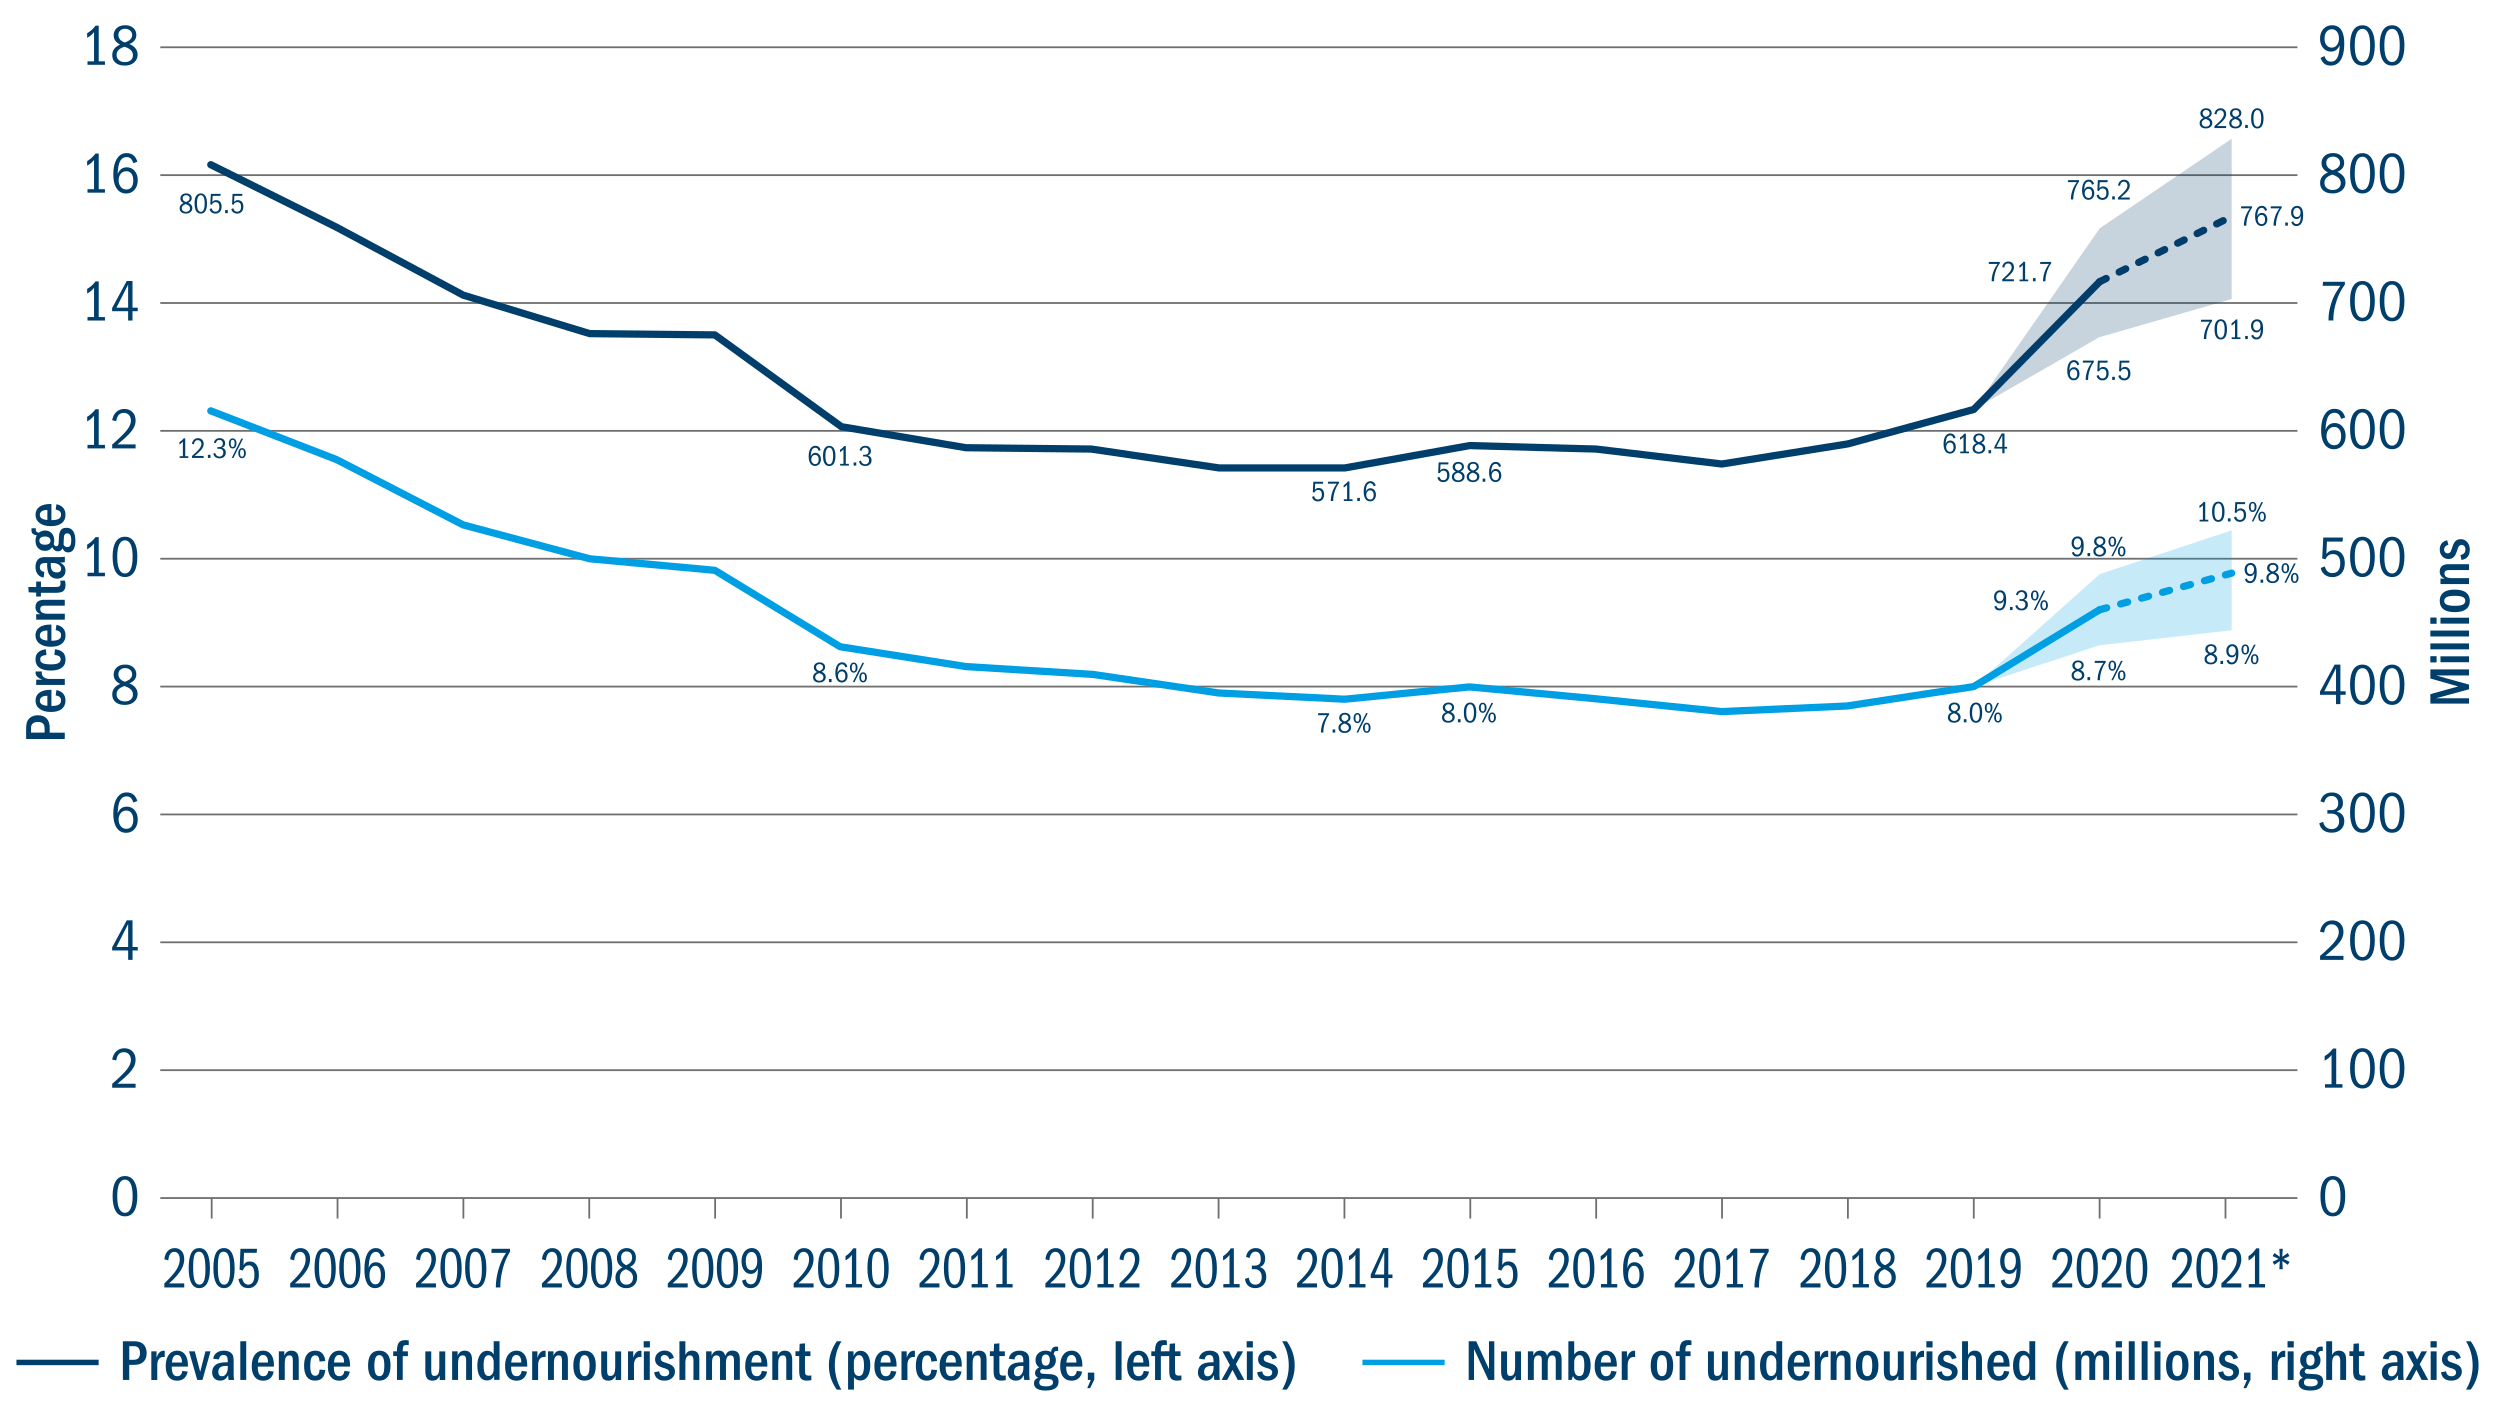<?xml version="1.0" encoding="UTF-8"?> <svg xmlns="http://www.w3.org/2000/svg" xmlns:xlink="http://www.w3.org/1999/xlink" xmlns:v="https://vecta.io/nano" viewBox="0 0 760 428"><path d="M48.73 14.37h649.69M48.73 53.24h649.69M48.73 92.11h649.69M48.73 130.98h649.69M48.73 169.85h649.69M48.73 208.72h649.69M48.73 247.59h649.69M48.73 286.46h649.69M48.73 325.33h649.69M48.73 364.2h649.69" fill="none" stroke="#706f6f" stroke-width=".551" stroke-miterlimit="10"></path><g fill="#003e6b"><use xlink:href="#B"></use><use xlink:href="#C"></use><use xlink:href="#C" x="7.51"></use><path d="M78.13 379.63l-.09 1.22h-3.86l-.14 3.77c.35-.75.98-1.13 1.87-1.13.92 0 1.61.35 2.08 1.05s.71 1.74.71 3.11c0 1.21-.29 2.17-.88 2.88s-1.37 1.07-2.34 1.07c-.82 0-1.48-.22-1.97-.66s-.83-1.14-1.03-2.09l1.09-.35c.32 1.35.96 2.03 1.92 2.03.59 0 1.04-.25 1.37-.74s.48-1.24.48-2.24c0-1.93-.56-2.89-1.67-2.89-.45 0-.81.12-1.08.35-.27.24-.53.64-.78 1.22l-.97-.23.25-6.36h5.04z"></path><use xlink:href="#B" x="38.26"></use><use xlink:href="#D"></use><use xlink:href="#D" x="7.51"></use><path d="M114.26 379.42c.67 0 1.23.2 1.68.59s.8 1 1.03 1.81l-1.15.37c-.17-.6-.37-1.02-.61-1.26s-.56-.36-.96-.36c-.69 0-1.21.39-1.56 1.17s-.56 2.04-.63 3.78c.38-1.2 1.11-1.8 2.2-1.8.87 0 1.56.35 2.06 1.05s.76 1.62.76 2.78c0 1.26-.28 2.25-.83 2.97s-1.29 1.08-2.22 1.08c-1.05 0-1.85-.47-2.41-1.42s-.84-2.38-.84-4.29c0-2.08.3-3.68.9-4.8.63-1.11 1.48-1.67 2.58-1.67zm-1.94 8.27c0 .85.16 1.52.49 2.01s.76.74 1.3.74c1.12 0 1.67-.93 1.67-2.8 0-.93-.14-1.63-.43-2.12-.29-.48-.7-.72-1.24-.72s-.98.26-1.3.78-.49 1.23-.49 2.11z"></path><use xlink:href="#E"></use><use xlink:href="#F"></use><use xlink:href="#F" x="7.51"></use><path d="M155.05 379.63v.88c-.51.85-.93 1.65-1.26 2.42a18.98 18.98 0 0 0-.88 2.55c-.25.93-.45 1.86-.59 2.79a17.08 17.08 0 0 0-.21 2.52v.6h-1.38c0-1.82.29-3.72.88-5.69s1.34-3.58 2.26-4.83h-4.51l.11-1.23h5.58z"></path><use xlink:href="#B" x="114.79"></use><use xlink:href="#C" x="114.79"></use><use xlink:href="#C" x="122.3"></use><path d="M190.51 379.42c.83 0 1.51.26 2.03.79s.78 1.23.78 2.12c0 .65-.14 1.2-.42 1.66s-.74.85-1.38 1.16c.79.38 1.35.83 1.68 1.35s.5 1.14.5 1.84c0 .98-.3 1.76-.9 2.36s-1.4.9-2.42.9c-1 0-1.8-.28-2.39-.85-.59-.56-.89-1.33-.89-2.31 0-.73.17-1.34.5-1.82s.88-.94 1.63-1.37c-.53-.22-.94-.59-1.24-1.09s-.45-1.07-.45-1.69c0-.88.28-1.61.83-2.19.56-.57 1.27-.86 2.14-.86zm-2.08 8.94c0 .65.18 1.17.54 1.57s.84.6 1.45.6 1.1-.19 1.46-.57.55-.88.55-1.51c0-.61-.17-1.12-.5-1.52s-.88-.76-1.65-1.08c-.67.24-1.15.56-1.43.99s-.42.93-.42 1.52zm.38-6c0 1.08.54 1.84 1.62 2.27.63-.31 1.08-.63 1.34-.99.26-.35.39-.79.39-1.3 0-.61-.15-1.08-.44-1.41s-.72-.49-1.27-.49c-.51 0-.91.17-1.2.52s-.44.82-.44 1.4z"></path><use xlink:href="#B" x="153.05"></use><use xlink:href="#C" x="153.05"></use><use xlink:href="#C" x="160.56"></use><path d="M228.56 379.42c2.07 0 3.1 1.87 3.1 5.61 0 2.22-.28 3.87-.85 4.95-.56 1.08-1.43 1.62-2.59 1.62-.74 0-1.33-.19-1.76-.56-.43-.38-.72-.96-.86-1.75l1.11-.35c.11.54.29.92.56 1.15.26.22.6.33 1.01.33.71 0 1.23-.39 1.57-1.16.34-.78.52-2.02.55-3.72-.24.61-.53 1.05-.88 1.32s-.79.41-1.3.41c-.82 0-1.49-.36-2.01-1.08s-.78-1.65-.78-2.78c0-.75.13-1.44.4-2.05.26-.62.63-1.09 1.1-1.43a2.7 2.7 0 0 1 1.63-.51zm-1.84 3.95c0 .89.15 1.58.44 2.05s.71.71 1.25.71.97-.26 1.3-.77.48-1.17.48-1.98c0-.87-.15-1.55-.46-2.04s-.73-.73-1.29-.73c-.52 0-.93.24-1.25.73s-.47 1.16-.47 2.03z"></path><use xlink:href="#B" x="191.31"></use><use xlink:href="#F" x="114.79"></use><use xlink:href="#G"></use><use xlink:href="#F" x="129.81"></use><use xlink:href="#B" x="420.89"></use><path d="M481.48 379.42c2.15 0 3.23 2.07 3.23 6.22 0 1.96-.28 3.45-.83 4.45s-1.35 1.51-2.4 1.51-1.84-.5-2.4-1.52c-.55-1.01-.83-2.54-.83-4.58s.26-3.57.78-4.58c.53-1 1.35-1.5 2.45-1.5zm-1.86 5.75c0 1.96.15 3.35.44 4.15.29.81.78 1.21 1.46 1.21.62 0 1.08-.36 1.38-1.09s.45-1.87.45-3.42c0-2.03-.16-3.46-.48-4.28s-.83-1.23-1.51-1.23c-.62 0-1.07.34-1.34 1.01s-.4 1.88-.4 3.65z"></path><use xlink:href="#G" x="229.58"></use><path d="M496.89 379.42c.67 0 1.23.2 1.68.59s.8 1 1.03 1.81l-1.15.37c-.16-.6-.37-1.02-.61-1.26s-.56-.36-.96-.36c-.69 0-1.21.39-1.56 1.17s-.56 2.04-.63 3.78c.38-1.2 1.11-1.8 2.2-1.8.87 0 1.56.35 2.06 1.05s.76 1.62.76 2.78c0 1.26-.28 2.25-.83 2.97s-1.29 1.08-2.22 1.08c-1.05 0-1.85-.47-2.41-1.42s-.84-2.38-.84-4.29c0-2.08.3-3.68.9-4.8.63-1.11 1.48-1.67 2.58-1.67zm-1.94 8.27c0 .85.16 1.52.49 2.01s.76.74 1.3.74c1.12 0 1.67-.93 1.67-2.8 0-.93-.14-1.63-.43-2.12-.29-.48-.7-.72-1.24-.72s-.98.26-1.3.78-.49 1.23-.49 2.11z"></path><use xlink:href="#B" x="459.15"></use><use xlink:href="#H"></use><use xlink:href="#G" x="267.84"></use><path d="M537.68 379.63v.88c-.5.85-.93 1.65-1.26 2.42a18.98 18.98 0 0 0-.88 2.55c-.25.93-.45 1.86-.59 2.79a17.08 17.08 0 0 0-.21 2.52v.6h-1.38c0-1.82.29-3.72.88-5.69s1.34-3.58 2.26-4.83h-4.51l.11-1.23h5.58z"></path><use xlink:href="#I"></use><use xlink:href="#J"></use><use xlink:href="#G" x="306.1"></use><path d="M573.14 379.42c.83 0 1.51.26 2.03.79s.78 1.23.78 2.12c0 .65-.14 1.2-.42 1.66s-.74.85-1.38 1.16c.79.38 1.35.83 1.68 1.35s.5 1.14.5 1.84c0 .98-.3 1.76-.9 2.36s-1.41.9-2.42.9c-1 0-1.79-.28-2.39-.85-.59-.56-.89-1.33-.89-2.31 0-.73.17-1.34.5-1.82s.88-.94 1.63-1.37c-.53-.22-.94-.59-1.24-1.09s-.45-1.07-.45-1.69c0-.88.28-1.61.83-2.19.56-.57 1.27-.86 2.14-.86zm-2.08 8.94c0 .65.18 1.17.54 1.57s.84.6 1.45.6 1.1-.19 1.46-.57.55-.88.55-1.51c0-.61-.17-1.12-.5-1.52s-.88-.76-1.65-1.08c-.67.24-1.15.56-1.43.99s-.42.93-.42 1.52zm.39-6c0 1.08.54 1.84 1.62 2.27.63-.31 1.08-.63 1.34-.99.26-.35.39-.79.39-1.3 0-.61-.15-1.08-.44-1.41s-.72-.49-1.27-.49c-.51 0-.91.17-1.2.52s-.44.82-.44 1.4z"></path><use xlink:href="#B" x="535.68"></use><use xlink:href="#J" x="38.26"></use><use xlink:href="#G" x="344.37"></use><path d="M611.19 379.42c2.07 0 3.1 1.87 3.1 5.61 0 2.22-.28 3.87-.85 4.95-.56 1.08-1.43 1.62-2.59 1.62-.74 0-1.33-.19-1.76-.56-.44-.38-.72-.96-.86-1.75l1.11-.35c.11.54.29.92.56 1.15.26.22.6.33 1.01.33.71 0 1.23-.39 1.57-1.16s.52-2.02.55-3.72c-.24.61-.53 1.05-.88 1.32s-.79.41-1.3.41c-.82 0-1.49-.36-2.01-1.08s-.78-1.65-.78-2.78c0-.75.13-1.44.4-2.05s.63-1.09 1.1-1.43a2.7 2.7 0 0 1 1.63-.51zm-1.84 3.95c0 .89.15 1.58.44 2.05s.71.71 1.25.71.97-.26 1.3-.77c.32-.51.48-1.17.48-1.98 0-.87-.15-1.55-.46-2.04s-.74-.73-1.29-.73c-.52 0-.93.24-1.25.73s-.47 1.16-.47 2.03z"></path><use xlink:href="#B" x="573.94"></use><path d="M634.53 379.42c2.15 0 3.23 2.07 3.23 6.22 0 1.96-.28 3.45-.83 4.45s-1.35 1.51-2.4 1.51-1.84-.5-2.4-1.52c-.55-1.01-.83-2.54-.83-4.58s.26-3.57.78-4.58c.54-1 1.35-1.5 2.45-1.5zm-1.86 5.75c0 1.96.15 3.35.44 4.15.29.81.78 1.21 1.46 1.21.62 0 1.08-.36 1.38-1.09s.45-1.87.45-3.42c0-2.03-.16-3.46-.48-4.28s-.83-1.23-1.51-1.23c-.62 0-1.07.34-1.34 1.01s-.4 1.88-.4 3.65z"></path><use xlink:href="#B" x="588.96"></use><use xlink:href="#H" x="129.81"></use><use xlink:href="#I" x="112.91"></use><use xlink:href="#J" x="112.91"></use><use xlink:href="#B" x="625.35"></use><use xlink:href="#G" x="426.52"></use><path d="M692.92 379.63h1.04l-.16 2.45 1.67-1.16.53.93-1.83.85 1.85.88-.51.93-1.69-1.15.14 2.47h-1.04l.14-2.47-1.67 1.15-.53-.93 1.85-.88-1.83-.85.53-.93 1.66 1.15-.15-2.44z"></path><use xlink:href="#E" x="153.05"></use><path d="M290.17 379.42c2.15 0 3.23 2.07 3.23 6.22 0 1.96-.28 3.45-.83 4.45s-1.35 1.51-2.4 1.51-1.85-.5-2.4-1.52c-.55-1.01-.83-2.54-.83-4.58s.26-3.57.78-4.58c.53-1 1.34-1.5 2.45-1.5zm-1.87 5.75c0 1.96.15 3.35.44 4.15.29.81.78 1.21 1.46 1.21.62 0 1.08-.36 1.38-1.09s.45-1.87.45-3.42c0-2.03-.16-3.46-.48-4.28s-.83-1.23-1.51-1.23c-.62 0-1.07.34-1.34 1.01-.26.66-.4 1.88-.4 3.65z"></path><use xlink:href="#G" x="38.26"></use><use xlink:href="#G" x="45.77"></use><use xlink:href="#B" x="267.84"></use><use xlink:href="#J" x="-229.58"></use><use xlink:href="#G" x="76.52"></use><use xlink:href="#B" x="290.37"></use><use xlink:href="#B" x="306.1"></use><use xlink:href="#H" x="-153.05"></use><use xlink:href="#G" x="114.79"></use><path d="M381.79 379.42c.85 0 1.53.29 2.04.88.52.59.78 1.35.78 2.27 0 1.39-.55 2.26-1.64 2.61.65.18 1.14.53 1.47 1.05s.5 1.15.5 1.9c0 .71-.14 1.32-.42 1.84s-.68.93-1.2 1.21-1.1.42-1.75.42c-.86 0-1.56-.25-2.12-.74-.55-.49-.88-1.19-.97-2.1l1.15-.35c.11.72.32 1.25.65 1.6s.79.52 1.39.52 1.07-.21 1.4-.64c.34-.43.5-1 .5-1.7 0-.69-.19-1.26-.56-1.7-.38-.44-.89-.66-1.55-.66h-.9v-1.09h.92c.59 0 1.03-.16 1.34-.47s.46-.81.46-1.49c0-.75-.14-1.32-.41-1.7-.28-.38-.67-.57-1.19-.57-.48 0-.86.16-1.15.47s-.5.8-.65 1.45l-1.08-.32c.14-.86.47-1.52.99-1.98.52-.48 1.19-.71 2-.71z"></path><use xlink:href="#B" x="344.36"></use><use xlink:href="#H" x="-114.79"></use><use xlink:href="#G" x="153.05"></use><path d="M422.04 379.42v8.04h1.27v1.08h-1.27v2.86h-1.27v-2.86h-4.06v-1.08l3.72-8.04h1.61zm-4.11 8.04h2.84l.07-6.86-2.91 6.86z"></path><use xlink:href="#B" x="382.63"></use><use xlink:href="#J" x="-114.79"></use><use xlink:href="#G" x="191.31"></use><path d="M460.76 379.63l-.09 1.22h-3.86l-.14 3.77c.35-.75.97-1.13 1.87-1.13.92 0 1.61.35 2.08 1.05s.71 1.74.71 3.11c0 1.21-.29 2.17-.88 2.88s-1.37 1.07-2.34 1.07c-.82 0-1.48-.22-1.97-.66s-.83-1.14-1.03-2.09l1.09-.35c.32 1.35.96 2.03 1.92 2.03.59 0 1.04-.25 1.37-.74s.49-1.24.49-2.24c0-1.93-.56-2.89-1.67-2.89-.45 0-.81.12-1.08.35-.27.24-.53.64-.78 1.22l-.97-.23.25-6.36h5.03zM26.6 19.7v-1.06h1.99V9.75c-.29.38-.61.7-.95.98s-.72.53-1.15.77v-1.41c.48-.28.92-.6 1.32-.94.4-.35.81-.8 1.23-1.35h.97v10.84h1.89v1.06h-5.3zm12.74-6.32c.87.39 1.5.86 1.9 1.4.39.55.59 1.15.59 1.82a3.04 3.04 0 0 1-1.08 2.39c-.72.63-1.66.94-2.82.94-1.2 0-2.13-.29-2.8-.86s-1-1.35-1-2.34c0-.71.19-1.32.57-1.84s.99-.97 1.82-1.35c-.68-.35-1.18-.75-1.49-1.21-.31-.45-.47-.98-.47-1.58 0-.9.32-1.65.96-2.22.64-.58 1.49-.86 2.55-.86 1.01 0 1.82.28 2.44.83s.93 1.27.93 2.15c0 1.24-.7 2.15-2.1 2.73zm-1.49.82c-.88.31-1.5.66-1.86 1.07s-.54.88-.54 1.44c0 .65.23 1.17.7 1.57.46.4 1.07.6 1.81.6.73 0 1.32-.19 1.77-.57s.68-.88.68-1.49-.2-1.12-.59-1.52c-.4-.41-1.06-.78-1.97-1.1zm.08-1.29c.76-.26 1.33-.57 1.69-.93a1.81 1.81 0 0 0 .55-1.33c0-.55-.2-1-.6-1.36-.4-.35-.92-.53-1.55-.53-.6 0-1.09.17-1.46.51-.38.34-.56.79-.56 1.34 0 .51.15.95.44 1.33s.79.71 1.49.97z"></path><use xlink:href="#K"></use><use xlink:href="#L"></use><path d="M57.22 61.65c.44.19.75.43.95.7s.3.58.3.91c0 .48-.18.88-.54 1.19s-.83.47-1.41.47c-.6 0-1.07-.14-1.4-.43s-.5-.67-.5-1.17c0-.35.1-.66.29-.92s.49-.49.91-.67c-.34-.18-.59-.38-.74-.6-.16-.23-.23-.49-.23-.79a1.43 1.43 0 0 1 .48-1.11c.32-.29.74-.43 1.27-.43.5 0 .91.14 1.22.41.31.28.46.63.46 1.08-.01.61-.36 1.07-1.06 1.36zm-.75.41c-.44.15-.75.33-.93.53a1.04 1.04 0 0 0-.27.72.99.99 0 0 0 .35.78c.23.2.53.3.9.3.36 0 .66-.1.89-.29a.92.92 0 0 0 .34-.75c0-.31-.1-.56-.29-.76-.2-.19-.53-.37-.99-.53zm.05-.65c.38-.13.66-.28.85-.46.18-.18.27-.4.27-.67 0-.28-.1-.5-.3-.68s-.46-.26-.78-.26c-.3 0-.54.08-.73.26a.86.86 0 0 0-.28.67c0 .25.07.47.22.67.14.18.39.34.75.47z"></path><use xlink:href="#M"></use><use xlink:href="#N"></use><path d="M68.45 64.81v-.95h.8v.95h-.8z"></path><use xlink:href="#N" x="6.61"></use><path d="M54.6 139.21v-.53h1v-4.44a3.19 3.19 0 0 1-.48.49c-.17.14-.36.27-.57.38v-.71a4.6 4.6 0 0 0 .66-.47c.2-.17.41-.4.62-.67h.48v5.42h.94v.53H54.6zm3.76 0v-.59c1.08-.93 1.82-1.66 2.23-2.18s.62-1 .62-1.44c0-.35-.1-.64-.3-.86s-.46-.33-.79-.33c-.31 0-.56.1-.76.3s-.32.52-.38.95l-.63-.13c.09-.53.3-.96.63-1.26.33-.31.74-.46 1.22-.46.51 0 .92.16 1.24.48s.47.74.47 1.27a2.29 2.29 0 0 1-.24 1.03c-.16.32-.4.66-.74 1.02s-.92.89-1.78 1.6h2.75v.61h-3.54zm4.84 0v-.95h.8v.95h-.8z"></path><use xlink:href="#O"></use><path d="M70.73 133.26c.35 0 .63.14.84.42s.32.65.32 1.11-.1.84-.31 1.12-.49.42-.84.42-.63-.14-.84-.42-.32-.65-.32-1.12.11-.83.32-1.11a.99.99 0 0 1 .83-.42zm0 .45c-.21 0-.36.09-.45.27s-.14.45-.14.82c0 .39.05.66.15.83a.5.5 0 0 0 .44.25.48.48 0 0 0 .44-.25c.1-.16.15-.44.15-.83 0-.38-.05-.66-.14-.83s-.24-.26-.45-.26zm-.29 5.5l2.94-5.88h.52l-2.94 5.88h-.52zm3.15-2.97a.98.98 0 0 1 .83.42c.21.28.31.65.31 1.11 0 .45-.1.82-.31 1.1a.99.99 0 0 1-.83.42c-.35 0-.63-.14-.84-.41s-.31-.65-.31-1.11.1-.83.31-1.11c.2-.28.49-.42.84-.42zm-.01.45a.48.48 0 0 0-.44.25c-.1.17-.15.44-.15.82 0 .36.05.63.14.81s.24.26.45.26c.2 0 .35-.08.44-.25s.14-.44.14-.82c0-.37-.05-.64-.14-.82-.08-.17-.23-.25-.44-.25zm175.28.37c-.1-.33-.23-.57-.39-.71a.91.91 0 0 0-.61-.22c-.44 0-.77.2-.99.6s-.35 1.06-.39 1.98c.15-.35.33-.61.56-.78.22-.17.51-.26.85-.26a1.48 1.48 0 0 1 1.19.55c.31.37.47.84.47 1.41 0 .59-.16 1.08-.49 1.45-.33.38-.75.56-1.28.56-.6 0-1.08-.25-1.42-.76s-.52-1.22-.52-2.13c0-.99.18-1.78.54-2.36s.86-.87 1.49-.87c.41 0 .74.11 1.01.32s.47.54.61 1l-.63.22zm-1.04 1.23a1.03 1.03 0 0 0-.86.4c-.21.26-.32.59-.32.98s.11.73.33 1 .5.41.85.41c.34 0 .6-.12.78-.36s.27-.58.27-1.02-.09-.78-.28-1.03c-.2-.26-.46-.38-.77-.38z"></path><use xlink:href="#M" x="191.05" y="76.74"></use><use xlink:href="#P"></use><path d="M259.5 141.54v-.95h.8v.95h-.8z"></path><use xlink:href="#O" x="196.3" y="2.33"></use><path d="M249.78 204.21c.44.19.75.43.95.7s.3.58.3.91c0 .48-.18.88-.54 1.19s-.83.47-1.41.47c-.6 0-1.07-.14-1.4-.43s-.5-.67-.5-1.17c0-.35.1-.66.29-.92s.49-.49.91-.67c-.34-.18-.59-.38-.74-.6-.16-.23-.23-.49-.23-.79a1.43 1.43 0 0 1 .48-1.11c.32-.29.74-.43 1.27-.43.5 0 .91.14 1.22.41.31.28.46.63.46 1.08-.02.61-.36 1.07-1.06 1.36zm-.75.41c-.44.15-.75.33-.93.53a1.04 1.04 0 0 0-.27.72.99.99 0 0 0 .35.78c.23.2.53.3.9.3.36 0 .66-.1.89-.29a.92.92 0 0 0 .34-.75c0-.31-.1-.56-.29-.76-.21-.19-.53-.37-.99-.53zm.04-.65c.38-.13.66-.28.85-.46.18-.18.27-.4.27-.67 0-.28-.1-.5-.3-.68s-.46-.26-.78-.26c-.3 0-.54.08-.73.26a.86.86 0 0 0-.28.67c0 .25.07.47.22.67.15.18.4.34.75.47zm2.93 3.4v-.95h.8v.95h-.8zm4.98-4.48c-.1-.33-.23-.57-.39-.71a.91.91 0 0 0-.61-.22c-.44 0-.77.2-.99.6s-.35 1.06-.39 1.98c.15-.35.33-.61.56-.78.22-.17.51-.26.85-.26a1.48 1.48 0 0 1 1.19.55c.31.37.47.84.47 1.41 0 .59-.16 1.08-.49 1.45-.33.38-.75.56-1.28.56-.6 0-1.08-.25-1.42-.76s-.52-1.22-.52-2.13c0-.99.18-1.78.54-2.36s.86-.87 1.49-.87c.41 0 .74.11 1.01.32s.47.54.61 1l-.63.22zm-1.05 1.22a1.03 1.03 0 0 0-.86.4c-.21.26-.32.59-.32.98s.11.73.33 1 .5.41.85.41c.34 0 .6-.12.78-.36s.27-.58.27-1.02-.09-.78-.28-1.03c-.2-.25-.45-.38-.77-.38zm3.6-2.69c.35 0 .63.14.84.42s.32.65.32 1.11-.1.84-.31 1.12-.49.42-.84.42-.63-.14-.84-.42-.32-.65-.32-1.12.11-.83.32-1.11c.21-.29.49-.42.83-.42zm0 .45c-.21 0-.36.09-.45.27s-.14.45-.14.82c0 .39.05.66.15.83a.5.5 0 0 0 .44.25.48.48 0 0 0 .44-.25c.1-.16.15-.44.15-.83 0-.38-.05-.66-.14-.83-.09-.18-.24-.26-.45-.26zm-.29 5.5l2.94-5.88h.52l-2.94 5.88h-.52zm3.15-2.98a.98.98 0 0 1 .83.42c.21.28.31.65.31 1.11 0 .45-.1.82-.31 1.1a.99.99 0 0 1-.83.42c-.35 0-.63-.14-.84-.41s-.31-.65-.31-1.11.1-.83.31-1.11.49-.42.84-.42zm-.01.45a.48.48 0 0 0-.44.25c-.1.17-.15.44-.15.82 0 .36.05.63.14.81s.24.26.45.26c.2 0 .35-.08.44-.25s.14-.44.14-.82c0-.37-.05-.64-.14-.82-.08-.17-.23-.25-.44-.25z"></path><use xlink:href="#Q"></use><use xlink:href="#R"></use><use xlink:href="#P" x="153.11" y="10.77"></use><path d="M412.61 152.31v-.95h.8v.95h-.8zm4.98-4.48c-.1-.33-.23-.57-.39-.71a.91.91 0 0 0-.61-.22c-.44 0-.77.2-.99.6s-.35 1.06-.39 1.98c.15-.35.33-.61.56-.78s.5-.26.85-.26a1.48 1.48 0 0 1 1.19.55c.31.37.47.84.47 1.41 0 .59-.16 1.08-.49 1.45-.33.38-.75.56-1.28.56-.61 0-1.08-.25-1.42-.76s-.52-1.22-.52-2.13c0-.99.18-1.78.54-2.36s.86-.87 1.48-.87c.41 0 .74.11 1.01.32s.47.54.61 1l-.62.22zm-1.05 1.23a1.03 1.03 0 0 0-.86.4c-.21.26-.32.59-.32.98s.11.73.33 1 .5.41.85.41c.34 0 .6-.12.78-.36s.27-.58.27-1.02-.09-.78-.28-1.03a.91.91 0 0 0-.77-.38z"></path><use xlink:href="#R" x="-3" y="70.39"></use><path d="M405.11 222.7v-.95h.8v.95h-.8z"></path><use xlink:href="#S"></use><path d="M412.64 216.75a1.01 1.01 0 0 1 .84.42c.21.28.32.65.32 1.11s-.1.84-.31 1.12-.49.42-.84.42-.63-.14-.84-.42-.32-.65-.32-1.12.11-.83.32-1.11c.22-.28.49-.42.83-.42zm0 .45c-.21 0-.36.09-.45.27s-.14.45-.14.82c0 .39.05.66.15.83a.5.5 0 0 0 .44.25.48.48 0 0 0 .44-.25c.1-.17.15-.44.15-.83 0-.38-.05-.66-.14-.83s-.24-.26-.45-.26zm-.29 5.5l2.93-5.88h.52l-2.94 5.88h-.51zm3.15-2.98a.98.98 0 0 1 .83.42c.21.28.31.65.31 1.11 0 .45-.1.82-.31 1.1a.99.99 0 0 1-.83.42c-.35 0-.63-.14-.84-.41s-.31-.65-.31-1.11.1-.83.31-1.11.49-.42.84-.42zm-.01.45a.48.48 0 0 0-.44.25c-.1.17-.15.44-.15.82 0 .36.05.63.14.81s.24.26.45.26c.2 0 .35-.08.44-.25s.14-.44.14-.82c0-.37-.05-.64-.14-.82-.08-.16-.23-.25-.44-.25z"></path><use xlink:href="#Q" x="38.1" y="-5.87"></use><path d="M443.99 143.28c.43.19.75.43.95.7s.29.58.29.91c0 .48-.18.88-.54 1.19s-.83.47-1.41.47c-.6 0-1.07-.14-1.4-.43s-.5-.67-.5-1.17c0-.35.1-.66.29-.92s.5-.49.91-.67c-.34-.18-.59-.38-.74-.6-.16-.23-.23-.49-.23-.79a1.43 1.43 0 0 1 .48-1.11c.32-.29.74-.43 1.27-.43.5 0 .91.14 1.22.41s.46.63.46 1.08c0 .62-.35 1.07-1.05 1.36zm-.75.41c-.44.15-.75.33-.93.53a1.04 1.04 0 0 0-.27.72.99.99 0 0 0 .35.78c.23.2.53.3.9.3.36 0 .66-.1.89-.29a.92.92 0 0 0 .34-.75c0-.31-.1-.56-.29-.76-.2-.19-.53-.37-.99-.53zm.05-.65c.38-.13.66-.28.85-.46.18-.18.27-.4.27-.67 0-.28-.1-.5-.3-.68s-.46-.26-.78-.26c-.3 0-.54.08-.73.26-.19.17-.28.39-.28.67 0 .25.07.47.22.67.14.19.39.35.75.47zm5.21.24c.43.19.75.43.95.7s.29.58.29.91c0 .48-.18.88-.54 1.19s-.83.47-1.41.47c-.6 0-1.07-.14-1.4-.43s-.5-.67-.5-1.17c0-.35.1-.66.29-.92s.5-.49.91-.67c-.34-.18-.59-.38-.74-.6-.16-.23-.23-.49-.23-.79a1.43 1.43 0 0 1 .48-1.11c.32-.29.74-.43 1.27-.43.5 0 .91.14 1.22.41s.46.63.46 1.08c-.01.62-.36 1.07-1.05 1.36zm-.75.41c-.44.15-.75.33-.93.53a1.04 1.04 0 0 0-.27.72.99.99 0 0 0 .35.78c.23.2.53.3.9.3.36 0 .66-.1.89-.29a.92.92 0 0 0 .34-.75c0-.31-.1-.56-.29-.76-.21-.19-.54-.37-.99-.53zm.04-.65c.38-.13.66-.28.85-.46.18-.18.27-.4.27-.67 0-.28-.1-.5-.3-.68s-.46-.26-.78-.26c-.3 0-.54.08-.73.26-.19.17-.28.39-.28.67 0 .25.07.47.22.67.15.19.4.35.75.47zm2.93 3.4v-.95h.8v.95h-.8z"></path><use xlink:href="#T"></use><use xlink:href="#U"></use><path d="M443.21 219.58v-.95h.8v.95h-.8z"></path><use xlink:href="#V"></use><path d="M450.75 213.63a1.01 1.01 0 0 1 .84.42c.21.28.32.65.32 1.11s-.1.84-.31 1.12-.49.42-.84.42-.63-.14-.84-.42-.32-.65-.32-1.12.11-.83.32-1.11a.99.99 0 0 1 .83-.42zm0 .45c-.21 0-.36.09-.45.27s-.14.45-.14.82c0 .39.05.66.15.83a.5.5 0 0 0 .44.25.48.48 0 0 0 .44-.25c.1-.17.15-.44.15-.83 0-.38-.05-.66-.14-.83s-.25-.26-.45-.26zm-.29 5.5l2.93-5.88h.52l-2.94 5.88h-.51zm3.14-2.98a.98.98 0 0 1 .83.42c.21.28.31.65.31 1.11 0 .45-.1.82-.31 1.1a.99.99 0 0 1-.83.42c-.35 0-.63-.14-.84-.41s-.31-.65-.31-1.11.1-.83.31-1.11.49-.42.84-.42zm-.01.45a.48.48 0 0 0-.44.25c-.1.17-.15.44-.15.82 0 .36.05.63.14.81s.24.26.45.26c.2 0 .35-.08.44-.25s.14-.44.14-.82c0-.37-.05-.64-.14-.82-.07-.16-.22-.25-.44-.25z"></path><use xlink:href="#T" x="138.17" y="-8.65"></use><use xlink:href="#P" x="340.5" y="-3.75"></use><use xlink:href="#W"></use><path d="M604.5 137.79v-.95h.8v.95h-.8zm4.2 0v-1.42h-2.43v-.48l2.22-4.11h.88v4.06h.79v.53h-.79v1.42h-.67zm0-5.45l-1.78 3.5h1.78v-3.5z"></path><use xlink:href="#R" x="200.9" y="-66.81"></use><use xlink:href="#X"></use><path d="M613.93 85.5v-.53h1v-4.44a3.19 3.19 0 0 1-.48.49c-.17.14-.36.27-.57.38v-.7a4.6 4.6 0 0 0 .66-.47c.2-.17.41-.4.62-.67h.48v5.42h.94v.53h-2.65zm4.09 0v-.95h.8v.95h-.8z"></path><use xlink:href="#R" x="216.52" y="-66.81"></use><use xlink:href="#R" x="224.99" y="-91.67"></use><path d="M635.97 56.16c-.1-.33-.23-.57-.39-.71a.91.91 0 0 0-.61-.22c-.44 0-.77.2-.99.6s-.35 1.06-.39 1.98c.15-.35.33-.61.56-.78s.5-.26.85-.26a1.48 1.48 0 0 1 1.19.55c.31.37.47.84.47 1.41 0 .59-.16 1.08-.49 1.45-.33.38-.75.56-1.28.56-.61 0-1.08-.25-1.42-.76s-.52-1.22-.52-2.13c0-.99.18-1.78.54-2.36s.86-.87 1.48-.87c.41 0 .74.11 1.01.32s.47.54.61 1l-.62.22zm-1.05 1.23a1.03 1.03 0 0 0-.86.4c-.21.26-.32.59-.32.98s.11.73.33 1 .5.41.85.41c.34 0 .6-.12.78-.36s.27-.58.27-1.02-.09-.78-.28-1.03a.9.9 0 0 0-.77-.38z"></path><use xlink:href="#Q" x="238.5" y="-91.67"></use><path d="M642.11 60.64v-.95h.8v.95h-.8z"></path><use xlink:href="#X" x="35.2" y="-24.86"></use><path d="M631.47 111.03c-.1-.33-.23-.57-.39-.71a.91.91 0 0 0-.61-.22c-.44 0-.77.2-.99.6s-.35 1.06-.39 1.98c.15-.35.33-.61.56-.78s.5-.26.85-.26a1.48 1.48 0 0 1 1.19.55c.31.37.47.84.47 1.41 0 .59-.16 1.08-.49 1.45-.33.38-.75.56-1.28.56-.61 0-1.08-.25-1.42-.76s-.52-1.22-.52-2.13c0-.99.18-1.78.54-2.36s.86-.87 1.48-.87c.41 0 .74.11 1.01.32s.47.54.61 1l-.62.22zm-1.05 1.22a1.03 1.03 0 0 0-.86.4c-.21.26-.32.59-.32.98s.11.73.33 1 .5.41.85.41c.34 0 .6-.12.78-.36s.27-.58.27-1.02-.09-.78-.28-1.03a.91.91 0 0 0-.77-.38z"></path><use xlink:href="#R" x="229.49" y="-36.81"></use><use xlink:href="#Q" x="238.5" y="-36.8"></use><path d="M642.11 115.5v-.95h.8v.95h-.8z"></path><use xlink:href="#Q" x="245.11" y="-36.8"></use><use xlink:href="#R" x="277.59" y="-83.71"></use><path d="M688.58 64.12c-.1-.33-.23-.57-.39-.71a.91.91 0 0 0-.61-.22c-.44 0-.77.2-.99.6s-.35 1.06-.39 1.98c.15-.35.33-.61.56-.78s.5-.26.85-.26a1.48 1.48 0 0 1 1.19.55c.31.37.47.84.47 1.41 0 .59-.16 1.08-.49 1.45-.33.38-.75.56-1.28.56-.61 0-1.08-.25-1.42-.76s-.52-1.22-.52-2.13c0-.99.18-1.78.54-2.36s.86-.87 1.48-.87c.41 0 .74.11 1.01.32s.47.54.61 1l-.62.22zm-1.05 1.22a1.03 1.03 0 0 0-.86.4c-.21.26-.32.59-.32.98s.11.73.33 1 .5.41.85.41c.34 0 .6-.12.78-.36s.27-.58.27-1.02-.09-.78-.28-1.03a.95.95 0 0 0-.77-.38z"></path><use xlink:href="#R" x="286.6" y="-83.71"></use><path d="M694.71 68.6v-.95h.8v.95h-.8z"></path><use xlink:href="#Y"></use><use xlink:href="#U" x="230.31" y="-180.66"></use><use xlink:href="#X" x="64.51" y="-46.58"></use><use xlink:href="#S" x="270.81" y="-183.78"></use><path d="M682.53 38.92v-.95h.8v.95h-.8z"></path><use xlink:href="#Z"></use><use xlink:href="#R" x="265.41" y="-49.23"></use><use xlink:href="#Z" x="-11.11" y="64.15"></use><path d="M678.44 103.08v-.53h1V98.1a3.19 3.19 0 0 1-.48.49c-.17.14-.36.27-.57.38v-.71a4.6 4.6 0 0 0 .66-.47c.2-.17.41-.4.62-.67h.48v5.42h.94v.53h-2.65zm4.09 0v-.95h.8v.95h-.8z"></path><use xlink:href="#Y" x="-12.18" y="34.48"></use><path d="M594.78 216.43c.43.19.75.43.95.7s.29.58.29.91c0 .48-.18.88-.54 1.19s-.83.47-1.41.47c-.6 0-1.07-.14-1.4-.43s-.5-.67-.5-1.17c0-.35.1-.66.29-.92s.5-.49.91-.67c-.34-.18-.59-.38-.74-.6-.16-.23-.23-.49-.23-.79a1.43 1.43 0 0 1 .48-1.11c.32-.29.74-.43 1.27-.43.5 0 .91.14 1.22.41s.46.63.46 1.08c0 .61-.35 1.06-1.05 1.36zm-.75.4c-.44.15-.75.33-.93.53a1.04 1.04 0 0 0-.27.72.99.99 0 0 0 .35.78c.23.2.53.3.9.3.36 0 .66-.1.89-.29a.92.92 0 0 0 .34-.75c0-.31-.1-.56-.29-.76-.2-.18-.53-.36-.99-.53zm.04-.64c.38-.13.66-.28.85-.46.18-.18.27-.4.27-.67 0-.28-.1-.5-.3-.68s-.46-.26-.78-.26c-.3 0-.54.08-.73.26-.19.17-.28.39-.28.67 0 .25.07.47.22.67.15.18.4.34.75.47zm2.93 3.39v-.95h.8v.95h-.8z"></path><use xlink:href="#V" x="153.79"></use><path d="M604.54 213.63a1.01 1.01 0 0 1 .84.42c.21.28.32.65.32 1.11s-.1.84-.31 1.12-.49.42-.84.42-.63-.14-.84-.42-.32-.65-.32-1.12.11-.83.32-1.11a.99.99 0 0 1 .83-.42zm0 .45c-.21 0-.36.09-.45.27s-.14.45-.14.82c0 .39.05.66.15.83a.5.5 0 0 0 .44.25.48.48 0 0 0 .44-.25c.1-.17.15-.44.15-.83 0-.38-.05-.66-.14-.83s-.25-.26-.45-.26zm-.29 5.5l2.93-5.88h.52l-2.94 5.88h-.51zm3.14-2.98a.98.98 0 0 1 .83.42c.21.28.31.65.31 1.11 0 .45-.1.82-.31 1.1a.99.99 0 0 1-.83.42c-.35 0-.63-.14-.84-.41s-.31-.65-.31-1.11.1-.83.31-1.11.49-.42.84-.42zm-.01.45a.48.48 0 0 0-.44.25c-.1.17-.15.44-.15.82 0 .36.05.63.14.81s.24.26.45.26c.2 0 .35-.08.44-.25s.14-.44.14-.82c0-.37-.05-.64-.14-.82-.07-.16-.23-.25-.44-.25z"></path><use xlink:href="#K" y="77.74"></use><use xlink:href="#a"></use><path d="M39.34 207.74c.87.39 1.5.86 1.9 1.4.39.55.59 1.15.59 1.82a3.04 3.04 0 0 1-1.08 2.39c-.72.63-1.66.94-2.82.94-1.2 0-2.13-.29-2.8-.86s-1-1.35-1-2.34c0-.71.19-1.32.57-1.84s.99-.97 1.82-1.35c-.68-.35-1.18-.75-1.49-1.21-.31-.45-.47-.98-.47-1.58 0-.9.32-1.65.96-2.22.64-.58 1.49-.86 2.55-.86 1.01 0 1.82.28 2.44.83s.93 1.27.93 2.15c0 1.23-.7 2.14-2.1 2.73zm-1.49.81c-.88.31-1.5.66-1.86 1.07s-.54.88-.54 1.44c0 .65.23 1.17.7 1.57.46.4 1.07.6 1.81.6.73 0 1.32-.19 1.77-.57s.68-.88.68-1.49-.2-1.12-.59-1.52c-.4-.41-1.06-.77-1.97-1.1zm.08-1.29c.76-.26 1.33-.57 1.69-.93a1.81 1.81 0 0 0 .55-1.33c0-.55-.2-1-.6-1.36-.4-.35-.92-.53-1.55-.53-.6 0-1.09.17-1.46.51-.38.34-.56.79-.56 1.34 0 .51.15.95.44 1.33s.79.71 1.49.97zm1.03 84.53v-2.84h-4.87V288l4.44-8.22h1.76v8.11h1.59v1.06H40.3v2.84h-1.34zm0-10.9l-3.56 7h3.56v-7z"></path><use xlink:href="#b"></use><path d="M19.7 224.66H7.94v-3.05c0-1.13.14-1.96.43-2.5s.71-.95 1.26-1.24 1.18-.43 1.87-.43c1.16 0 2.06.32 2.68.97s.93 1.59.93 2.82v1.5h4.58v1.93zm-6.14-3.23c0-.68-.17-1.18-.5-1.49s-.86-.47-1.58-.47c-.65 0-1.15.16-1.51.47s-.54.75-.54 1.31v1.46h4.13v-1.28z"></path><use xlink:href="#c"></use><path d="M19.7 208.21H11v-1.59h1.94c-1.42-.47-2.13-1.19-2.13-2.17 0-.07 0-.13.01-.19l.03-.13h1.87c0 .05 0 .1-.01.17s-.01.13-.01.2c0 .6.21 1.07.64 1.4s1.05.5 1.86.5h4.5v1.81zm-3-10.82c1.08.12 1.89.43 2.42.94s.79 1.25.79 2.23c0 1.08-.39 1.9-1.17 2.45s-1.9.83-3.36.83c-1.48 0-2.61-.29-3.4-.86-.79-.58-1.18-1.42-1.18-2.54 0-.9.27-1.61.81-2.12s1.32-.82 2.33-.93l.18 1.73c-.66.07-1.14.2-1.44.39s-.45.49-.45.92c0 .56.26.96.78 1.19s1.36.34 2.52.34c1 0 1.73-.12 2.2-.37s.71-.63.71-1.16c0-.41-.16-.72-.47-.93s-.78-.33-1.42-.38l.15-1.73zm-1.08-2.61h.12c.95 0 1.66-.13 2.12-.4.46-.26.69-.69.69-1.28 0-.42-.12-.76-.37-1s-.66-.42-1.25-.54l.23-1.62c.93.21 1.62.58 2.07 1.12s.68 1.23.68 2.09c0 1.09-.38 1.94-1.15 2.55s-1.86.91-3.27.91c-1.45 0-2.59-.31-3.43-.93s-1.26-1.47-1.26-2.54c0-1.02.39-1.82 1.18-2.4s1.9-.86 3.33-.86h.32v4.9zm-1.35-3.09c-.69 0-1.23.14-1.6.41s-.56.64-.56 1.1c0 .42.18.77.54 1.03s.94.43 1.75.5v-3.05h-.13zm5.43-7.56h-5.98c-.5 0-.88.07-1.12.22s-.36.42-.36.82c0 .49.2.85.6 1.08.4.22 1.03.33 1.89.33h4.97v1.8H11v-1.66h1.34c-.53-.21-.92-.49-1.17-.84s-.38-.78-.38-1.31c0-.75.23-1.31.69-1.68s1.15-.56 2.06-.56h6.15v1.8zm.05-7.62l.12.68c.02.18.04.4.04.66 0 .81-.21 1.41-.62 1.79s-1.22.57-2.42.57h-4.43v1.13H11v-1.18l-2.27-.09-.14-1.62H11v-1.66h1.45v1.66h4.02l1.06-.04c.32-.03.54-.14.67-.33s.19-.46.19-.83a10.31 10.31 0 0 0-.05-.74h1.41zm-.05-5.62c-.16.05-.37.08-.63.1l-.82.03c.59.31 1.01.65 1.27 1.03s.39.85.39 1.42c0 .74-.23 1.33-.68 1.77s-1.06.66-1.82.66c-.94 0-1.69-.32-2.24-.97s-.83-1.74-.83-3.28v-.49h-.46c-.61 0-1.06.1-1.34.3s-.42.53-.42.99c0 .78.45 1.25 1.36 1.41l-.23 1.73c-.78-.13-1.38-.48-1.81-1.07-.43-.58-.64-1.32-.64-2.21 0-.65.12-1.2.36-1.67.24-.46.56-.79.96-.99.4-.19.98-.29 1.73-.29h4.25l.93-.04.68-.1v1.67zm-4.25.26c0 .04 0 .09-.01.16s-.01.14-.01.21c0 .9.15 1.55.45 1.93s.77.57 1.4.57c.42 0 .75-.1.97-.29s.33-.48.33-.87c0-.48-.25-.89-.74-1.22s-1.12-.49-1.89-.49h-.5zm-4.52-10.56c-.04.14-.05.28-.05.41 0 .26.07.46.2.62.14.15.39.26.75.33.28-.22.58-.39.88-.5s.63-.17.99-.17c.81 0 1.48.28 2 .83s.78 1.29.78 2.2c0 .22-.01.42-.04.58l-.11.51c.09.22.2.39.32.49.12.11.27.16.46.16.45 0 .68-.33.71-.98l.13-2.15c.06-.78.26-1.39.59-1.82s.89-.64 1.67-.64c.89 0 1.57.33 2.02 1 .45.66.68 1.65.68 2.95 0 1.13-.19 2-.56 2.6a1.78 1.78 0 0 1-1.63.91c-.83 0-1.39-.42-1.67-1.27-.19.33-.4.57-.63.72s-.5.23-.82.23c-.38 0-.71-.11-1-.33s-.53-.54-.73-.95c-.28.41-.6.7-.95.87s-.77.26-1.25.26c-.87 0-1.57-.28-2.09-.85-.52-.56-.78-1.3-.78-2.22 0-.35.04-.65.11-.9a7.25 7.25 0 0 1 .26-.74c-.54-.09-.94-.26-1.21-.49-.26-.23-.4-.6-.4-1.11 0-.12.02-.3.05-.55h1.32zm1.04 3.74c0 .4.14.71.42.93s.71.33 1.29.33c.56 0 .98-.11 1.26-.33s.41-.52.41-.91-.15-.69-.44-.91-.71-.33-1.23-.33c-.55 0-.98.11-1.27.32-.29.23-.44.52-.44.9zm7.36 1.22c.24.51.6.76 1.11.76.45 0 .76-.16.94-.49s.27-.86.27-1.59c0-1.39-.4-2.08-1.2-2.08-.63 0-.98.4-1.02 1.21l-.07 1.12-.03 1.07z"></path><use xlink:href="#c" y="-56.49"></use><path d="M750.59 205.34h-10.01l10.01 2.79v1.41l-10.05 2.73h10.05v1.62h-11.76v-2.87l8.46-2.35-8.46-2.4v-2.77h11.76v1.84z"></path><use xlink:href="#d"></use><path d="M750.59 197.4h-11.76v-1.8h11.76v1.8zm0-3.91h-11.76v-1.8h11.76v1.8z"></path><use xlink:href="#d" y="-11.74"></use><path d="M741.69 182.65c0-1.09.38-1.93 1.14-2.52s1.87-.88 3.34-.88c1.55 0 2.71.29 3.48.87s1.16 1.44 1.16 2.56-.39 1.96-1.18 2.54-1.92.86-3.38.86c-1.52 0-2.65-.29-3.41-.86-.77-.57-1.15-1.43-1.15-2.57zm1.36.03c0 .54.28.93.83 1.15.55.23 1.35.34 2.38.34 1.1 0 1.91-.12 2.42-.37s.77-.63.77-1.15c0-.53-.25-.91-.76-1.15-.5-.24-1.32-.36-2.45-.36s-1.94.12-2.44.37c-.5.26-.75.65-.75 1.17zm7.54-9.37h-5.98c-.51 0-.88.07-1.12.22s-.36.42-.36.82c0 .49.2.85.6 1.08s1.03.33 1.89.33h4.97v1.8h-8.69v-1.66h1.34c-.53-.21-.92-.49-1.17-.84s-.38-.78-.38-1.31c0-.75.23-1.31.69-1.68s1.15-.56 2.06-.56h6.15v1.8zm-6.27-7.69c-.43.12-.76.3-.98.56a1.36 1.36 0 0 0-.33.91c0 .32.1.58.3.8s.46.33.78.33c.51 0 .85-.28 1.04-.83l.59-1.67c.21-.56.5-1.01.88-1.33s.87-.48 1.45-.48c.79 0 1.44.29 1.97.88.52.59.79 1.36.79 2.31 0 .89-.21 1.6-.63 2.13s-1.05.86-1.9 1l-.3-1.53c.49-.07.87-.25 1.12-.53s.38-.66.38-1.15c0-.42-.11-.76-.32-1s-.49-.36-.83-.36a1.03 1.03 0 0 0-.75.32c-.21.21-.4.62-.57 1.22-.18.6-.38 1.1-.6 1.51s-.51.71-.86.92-.75.31-1.18.31c-.75 0-1.39-.27-1.9-.81-.52-.54-.78-1.23-.78-2.08 0-.74.19-1.35.57-1.82.38-.48.94-.81 1.67-1l.39 1.39z"></path><use xlink:href="#K" y="38.87"></use><path d="M38.95 97.44V94.6h-4.87v-.95l4.44-8.22h1.76v8.11h1.59v1.06h-1.59v2.84h-1.33zm0-10.9l-3.56 7h3.56v-7z"></path><use xlink:href="#K" y="116.61"></use><use xlink:href="#b" y="-194.35"></use><use xlink:href="#L" y="194.35"></use><use xlink:href="#a" y="194.35"></use><path d="M706.65 17.05c.18.56.42.99.73 1.27s.75.42 1.33.42c.78 0 1.38-.39 1.81-1.18s.68-2.07.75-3.84c-.29.67-.66 1.16-1.08 1.48-.43.32-.96.48-1.58.48-.94 0-1.73-.36-2.36-1.09s-.95-1.67-.95-2.84c0-1.2.34-2.17 1.02-2.93.68-.75 1.56-1.13 2.63-1.13 1.22 0 2.14.46 2.77 1.38.62.92.93 2.32.93 4.19 0 2.17-.36 3.83-1.07 4.97s-1.74 1.71-3.08 1.71c-.78 0-1.4-.19-1.89-.56-.48-.38-.87-.97-1.16-1.78l1.2-.55zm2.24-8.16c-.67 0-1.21.26-1.61.77-.41.51-.61 1.21-.61 2.09 0 .83.2 1.5.61 1.99a1.98 1.98 0 0 0 1.59.74c.63 0 1.16-.27 1.56-.8.41-.53.61-1.2.61-2 0-.81-.2-1.48-.59-2a1.86 1.86 0 0 0-1.56-.79z"></path><use xlink:href="#e"></use><use xlink:href="#f"></use><path d="M710.53 52.25c.87.39 1.5.86 1.9 1.4.39.55.59 1.15.59 1.82a3.04 3.04 0 0 1-1.08 2.39c-.72.63-1.66.94-2.82.94-1.2 0-2.13-.29-2.8-.86s-1-1.35-1-2.34c0-.71.19-1.32.57-1.84s.99-.97 1.82-1.35c-.68-.35-1.18-.75-1.49-1.21-.31-.45-.47-.98-.47-1.58 0-.9.32-1.65.96-2.22.64-.58 1.49-.86 2.55-.86 1.01 0 1.82.28 2.44.83s.92 1.27.92 2.15c.01 1.24-.69 2.15-2.09 2.73zm-1.5.82c-.88.31-1.5.66-1.86 1.07s-.54.88-.54 1.44c0 .65.23 1.17.7 1.57.46.4 1.07.6 1.81.6.73 0 1.32-.19 1.77-.57s.68-.88.68-1.49-.2-1.12-.59-1.52c-.39-.41-1.05-.77-1.97-1.1zm.09-1.29c.76-.26 1.33-.57 1.69-.93a1.81 1.81 0 0 0 .55-1.33c0-.55-.2-1-.6-1.36-.4-.35-.92-.53-1.55-.53-.6 0-1.09.17-1.46.51-.38.34-.56.79-.56 1.34 0 .51.15.95.44 1.33.29.39.79.71 1.49.97z"></path><use xlink:href="#e" y="38.87"></use><use xlink:href="#f" y="38.87"></use><path d="M711.71 127.35c-.2-.66-.46-1.13-.79-1.42s-.73-.43-1.22-.43c-.88 0-1.54.4-1.97 1.21s-.69 2.12-.78 3.96c.29-.69.66-1.21 1.11-1.55s1.01-.51 1.69-.51c.96 0 1.76.37 2.38 1.1s.93 1.67.93 2.81c0 1.19-.33 2.16-.98 2.91s-1.51 1.13-2.57 1.13a3.27 3.27 0 0 1-2.85-1.52c-.69-1.01-1.03-2.43-1.03-4.27 0-1.99.36-3.56 1.08-4.73s1.71-1.75 2.97-1.75c.81 0 1.49.21 2.03.63s.95 1.09 1.22 1.99l-1.22.44zm-2.09 2.45c-.73 0-1.3.26-1.73.79-.42.53-.63 1.18-.63 1.96 0 .79.22 1.45.65 1.99s1 .81 1.69.81c.68 0 1.2-.24 1.56-.71s.54-1.15.54-2.04c0-.88-.19-1.57-.56-2.06a1.82 1.82 0 0 0-1.52-.74z"></path><use xlink:href="#e" y="116.61"></use><use xlink:href="#f" y="116.61"></use><path d="M710.15 214.05v-2.84h-4.87v-.95l4.44-8.22h1.76v8.11h1.59v1.06h-1.59v2.84h-1.33zm0-10.9l-3.56 7h3.56v-7z"></path><use xlink:href="#e" y="194.35"></use><use xlink:href="#f" y="194.35"></use><use xlink:href="#a" x="671.19" y="155.48"></use><use xlink:href="#e" y="272.09"></use><use xlink:href="#f" y="272.09"></use><path d="M709.18 357.52c1.21 0 2.14.53 2.79 1.58s.97 2.54.97 4.45c0 2.06-.32 3.61-.96 4.65-.64 1.05-1.57 1.57-2.79 1.57-1.25 0-2.19-.53-2.82-1.58s-.95-2.61-.95-4.66c0-1.97.33-3.47.98-4.49s1.57-1.52 2.78-1.52zm-.02 1.08c-.73 0-1.3.41-1.71 1.24s-.62 2.1-.62 3.82c0 1.68.2 2.94.61 3.78s.98 1.26 1.74 1.26c.74 0 1.31-.42 1.72-1.27s.61-2.1.61-3.77c0-1.69-.2-2.96-.6-3.8s-.99-1.26-1.75-1.26zm-1.29-261.16v-.25a14.94 14.94 0 0 1 .46-3.67c.31-1.22.68-2.31 1.11-3.25.43-.95 1.11-2.07 2.03-3.38h-5.38l.12-1.22h6.63v.86c-1.1 1.47-1.97 3.17-2.58 5.11-.62 1.94-.92 3.79-.92 5.55v.23h-1.47z"></path><use xlink:href="#e" y="77.74"></use><use xlink:href="#f" y="77.74"></use><path d="M706.74 172.18c.21.71.49 1.22.85 1.55.35.33.86.49 1.52.49.75 0 1.33-.26 1.73-.77s.6-1.25.6-2.23c0-.89-.19-1.58-.56-2.06s-.92-.72-1.65-.72c-.52 0-.96.12-1.33.36s-.69.65-.96 1.23l-.99-.25.32-6.36h5.98l-.12 1.22h-4.74l-.18 3.76c.33-.4.66-.69 1-.87s.78-.27 1.3-.27c1.03 0 1.84.36 2.43 1.07s.88 1.67.88 2.87c0 1.33-.35 2.37-1.04 3.12s-1.61 1.13-2.75 1.13c-.91 0-1.68-.25-2.32-.76s-1.04-1.18-1.19-2.03l1.22-.48z"></path><use xlink:href="#e" y="155.48"></use><use xlink:href="#f" y="155.48"></use><path d="M707.52 247.35v-1.06h1.22c.66 0 1.17-.19 1.53-.56s.55-.88.55-1.54-.18-1.19-.54-1.6-.84-.61-1.45-.61c-.6 0-1.08.16-1.44.48s-.64.83-.84 1.51l-1.13-.35c.25-.94.67-1.63 1.26-2.06.59-.44 1.34-.65 2.25-.65 1.02 0 1.83.29 2.43.87s.9 1.35.9 2.32c0 .66-.14 1.18-.43 1.58-.29.39-.78.74-1.47 1.05.78.19 1.35.53 1.74 1.03.38.5.57 1.14.57 1.91 0 1.03-.35 1.87-1.05 2.51s-1.63.96-2.79.96c-1.05 0-1.9-.26-2.56-.78s-1.06-1.22-1.2-2.1l1.16-.41c.16.71.48 1.25.93 1.63.46.38 1 .57 1.62.57.71 0 1.27-.22 1.69-.65s.63-1.03.63-1.78-.22-1.32-.65-1.71-1.07-.58-1.9-.58h-1.03z"></path><use xlink:href="#e" y="233.22"></use><use xlink:href="#f" y="233.22"></use><use xlink:href="#K" x="680.2" y="272.09"></use><use xlink:href="#e" y="310.96"></use><use xlink:href="#f" y="310.96"></use></g><path d="M64.35 364.19v6.25m38.26-6.25v6.25m38.26-6.25v6.25m38.26-6.25v6.25m38.27-6.25v6.25m38.26-6.25v6.25m38.26-6.25v6.25m38.27-6.25v6.25m38.26-6.25v6.25m38.26-6.25v6.25m38.26-6.25v6.25m38.27-6.25v6.25m38.26-6.25v6.25m38.26-6.25v6.25m38.27-6.25v6.25m38.26-6.25v6.25m38.26-6.25v6.25" fill="none" stroke="#706f6f" stroke-width=".551" stroke-miterlimit="10"></path><g fill="#003e6b"><path d="M37.36 419.5v-11.76h3.05c1.13 0 1.96.14 2.5.43s.95.71 1.24 1.26.43 1.18.43 1.87c0 1.16-.32 2.06-.97 2.68s-1.59.93-2.82.93h-1.5v4.58h-1.93zm3.23-6.13c.68 0 1.18-.17 1.49-.5s.47-.86.47-1.58c0-.65-.16-1.15-.47-1.51s-.75-.54-1.31-.54H39.3v4.13h1.29zM46 419.5v-8.69h1.59v1.94c.47-1.42 1.19-2.13 2.17-2.13a1.15 1.15 0 0 1 .19.01l.13.03v1.87c-.05 0-.1 0-.17-.01s-.13-.01-.2-.01c-.6 0-1.07.21-1.4.64s-.5 1.05-.5 1.86v4.5H46z"></path><use xlink:href="#g"></use><path d="M59.96 419.5l-2.49-8.69h1.75l1.64 6.22 1.59-6.22H64l-2.45 8.69h-1.59zm9.54 0c-.05-.16-.08-.37-.1-.63l-.03-.82c-.31.59-.65 1.01-1.03 1.27s-.85.39-1.42.39c-.74 0-1.33-.23-1.77-.68s-.66-1.06-.66-1.82c0-.94.32-1.69.97-2.24s1.74-.83 3.28-.83h.49v-.46c0-.61-.1-1.06-.3-1.34s-.53-.42-.99-.42c-.78 0-1.25.45-1.41 1.36l-1.73-.23c.13-.78.48-1.38 1.07-1.81.58-.43 1.32-.64 2.21-.64.65 0 1.2.12 1.67.36.46.24.79.56.99.96.19.4.29.98.29 1.73v4.25l.04.93.1.68H69.5zm-.26-4.25c-.04 0-.09 0-.16-.01s-.14-.01-.21-.01c-.91 0-1.55.15-1.93.45s-.57.77-.57 1.4c0 .42.1.75.29.97s.48.33.87.33c.48 0 .89-.25 1.22-.74s.49-1.12.49-1.89v-.5z"></path><use xlink:href="#h"></use><use xlink:href="#g" x="26.15"></use><use xlink:href="#i"></use><use xlink:href="#j"></use><use xlink:href="#g" x="49.28"></use><path d="M115.32 410.6c1.09 0 1.93.38 2.52 1.14s.88 1.87.88 3.34c0 1.55-.29 2.71-.87 3.48s-1.44 1.15-2.56 1.15-1.96-.39-2.54-1.18-.86-1.92-.86-3.38c0-1.52.29-2.65.86-3.41s1.43-1.14 2.57-1.14zm-.03 1.36c-.54 0-.93.28-1.15.83-.23.55-.34 1.35-.34 2.38 0 1.1.12 1.91.37 2.42s.63.77 1.15.77c.53 0 .91-.25 1.15-.76.24-.5.36-1.32.36-2.45s-.12-1.94-.37-2.44c-.26-.5-.64-.75-1.17-.75zm5.39 7.54v-7.25h-1.15v-1.45h1.15v-.26c0-1.06.18-1.85.55-2.36.36-.52 1.02-.78 1.97-.78l.54.02c.15.01.32.04.52.09v1.43c-.12-.04-.22-.06-.32-.06-.09-.01-.21-.01-.33-.01-.52 0-.84.13-.98.38s-.2.66-.2 1.23v.33H124v1.45h-1.57v7.25h-1.75z"></path><use xlink:href="#k"></use><use xlink:href="#i" x="52.68"></use><path d="M150.21 419.5v-1.32c-.2.51-.48.88-.84 1.12s-.81.36-1.35.36c-.9 0-1.62-.39-2.13-1.18s-.78-1.89-.78-3.3c0-1.39.27-2.49.81-3.31s1.26-1.23 2.17-1.23c.46 0 .85.09 1.19.28s.6.48.8.88v-4.07h1.78v11.76h-1.65zm-.12-5.39c0-.62-.16-1.13-.47-1.53s-.68-.6-1.1-.6c-.51 0-.88.24-1.13.73s-.37 1.27-.37 2.34c0 1.1.12 1.92.36 2.46.24.53.63.8 1.15.8.43 0 .8-.19 1.1-.58s.45-.94.45-1.66v-1.96z"></path><use xlink:href="#l"></use><use xlink:href="#m"></use><use xlink:href="#i" x="81.82"></use><path d="M177.72 410.6c1.09 0 1.93.38 2.52 1.14s.88 1.87.88 3.34c0 1.55-.29 2.71-.87 3.48s-1.44 1.15-2.56 1.15-1.96-.39-2.54-1.18-.86-1.92-.86-3.38c0-1.52.29-2.65.86-3.41s1.43-1.14 2.57-1.14zm-.04 1.36c-.54 0-.93.28-1.15.83-.23.55-.34 1.35-.34 2.38 0 1.1.12 1.91.37 2.42s.63.77 1.15.77c.53 0 .91-.25 1.15-.76.24-.5.36-1.32.36-2.45s-.12-1.94-.37-2.44-.64-.75-1.17-.75z"></path><use xlink:href="#k" x="53.47"></use><use xlink:href="#m" x="29.14"></use><use xlink:href="#n"></use><path d="M203.47 413.23c-.12-.43-.3-.76-.56-.98a1.34 1.34 0 0 0-.91-.33c-.32 0-.58.1-.8.3s-.33.46-.33.78c0 .51.28.85.83 1.04l1.67.59c.56.21 1.01.5 1.33.88s.48.87.48 1.45c0 .79-.29 1.44-.88 1.97-.59.52-1.36.78-2.31.78-.89 0-1.6-.21-2.13-.63s-.86-1.05-1-1.9l1.53-.3c.07.49.25.87.53 1.12s.66.38 1.15.38c.42 0 .76-.11 1-.32s.36-.49.36-.83a1.03 1.03 0 0 0-.32-.75c-.21-.21-.62-.4-1.22-.57s-1.1-.38-1.51-.6-.71-.51-.92-.86-.31-.75-.31-1.18c0-.75.27-1.39.81-1.9s1.23-.78 2.08-.78c.74 0 1.35.19 1.82.57.48.38.81.94 1 1.67l-1.39.4zm7.34 6.27v-5.82c0-.58-.09-.99-.26-1.25s-.44-.39-.82-.39c-.92 0-1.38.8-1.38 2.4v5.06h-1.8v-11.76h1.8v4.23c.21-.49.49-.85.84-1.06s.72-.32 1.12-.32c.75 0 1.32.21 1.71.63s.58 1.12.58 2.11v6.17h-1.79zm12.32 0v-5.85c0-.55-.08-.96-.25-1.22-.16-.26-.44-.39-.81-.39-.49 0-.85.2-1.06.61s-.32 1-.32 1.79v5.06h-1.8v-6.22c0-.39-.09-.69-.26-.91s-.43-.33-.78-.33c-.45 0-.79.16-1.03.49s-.36.88-.36 1.64v5.32h-1.8v-8.69h1.66v1.32c.24-.55.53-.95.87-1.18.35-.23.77-.35 1.28-.35.55 0 .99.13 1.32.39s.55.67.67 1.23c.21-.55.5-.96.85-1.23a2.12 2.12 0 0 1 1.28-.4c.8 0 1.39.22 1.76.65.38.44.56 1.12.56 2.06v6.19h-1.78z"></path><use xlink:href="#g" x="176.16"></use><use xlink:href="#i" x="150.01"></use><path d="M246.65 419.55l-.68.12-.66.04c-.81 0-1.41-.21-1.79-.62s-.57-1.22-.57-2.42v-4.43h-1.13v-1.45H243l.09-2.27 1.62-.14v2.42h1.66v1.45h-1.66v4.02l.04 1.06c.03.32.14.54.33.67s.46.19.83.19a10.31 10.31 0 0 0 .74-.05v1.41zm7.72 2.9c-.79-1.13-1.38-2.29-1.78-3.5s-.6-2.49-.6-3.85c0-1.35.2-2.64.61-3.87a13.29 13.29 0 0 1 1.77-3.48h1.43c-.68 1.14-1.19 2.32-1.52 3.55a14.56 14.56 0 0 0-.49 3.8c0 1.31.18 2.6.53 3.9s.85 2.44 1.48 3.46h-1.43zm3.44 0v-11.64h1.66v1.43c.26-.55.56-.96.89-1.21s.75-.38 1.26-.38c.91 0 1.62.4 2.15 1.19s.79 1.85.79 3.18c0 1.4-.26 2.52-.78 3.37s-1.26 1.27-2.21 1.27c-.41 0-.77-.08-1.08-.23s-.61-.43-.89-.83v3.84h-1.79zm1.78-6.21c0 .67.14 1.18.42 1.53s.65.53 1.11.53c.53 0 .92-.26 1.16-.78.25-.52.37-1.33.37-2.43 0-1.09-.13-1.89-.39-2.38s-.65-.74-1.18-.74c-.41 0-.76.22-1.06.65-.29.44-.44.93-.44 1.48v2.14z"></path><use xlink:href="#l" x="112.27"></use><use xlink:href="#m" x="112.27"></use><use xlink:href="#j" x="185.98"></use><use xlink:href="#g" x="235.26"></use><path d="M298.13 419.5v-5.98c0-.51-.07-.88-.22-1.12s-.42-.36-.82-.36c-.49 0-.85.2-1.08.6-.22.4-.33 1.03-.33 1.89v4.97h-1.8v-8.69h1.66v1.34c.21-.53.49-.92.84-1.17s.78-.38 1.31-.38c.75 0 1.31.23 1.68.69s.55 1.15.55 2.06v6.15h-1.79z"></path><use xlink:href="#o"></use><use xlink:href="#p"></use><path d="M321.67 410.74c-.14-.04-.28-.05-.41-.05-.26 0-.46.07-.62.2-.15.14-.26.38-.33.75.22.28.39.58.5.88s.17.63.17.99c0 .81-.28 1.48-.83 2s-1.29.78-2.2.78c-.22 0-.42-.01-.58-.04l-.51-.11c-.22.09-.39.2-.49.32-.11.12-.16.27-.16.46 0 .45.33.68.98.71l2.15.13c.78.06 1.39.26 1.82.59s.64.89.64 1.67c0 .89-.33 1.57-1 2.02-.66.45-1.65.68-2.95.68-1.13 0-2-.19-2.6-.56a1.8 1.8 0 0 1-.91-1.63c0-.83.42-1.39 1.27-1.67-.33-.19-.57-.4-.72-.63s-.23-.5-.23-.82c0-.38.11-.71.33-1s.54-.53.95-.73c-.41-.28-.7-.6-.87-.95s-.26-.77-.26-1.25c0-.87.28-1.57.85-2.09.56-.52 1.3-.78 2.22-.78.35 0 .65.04.9.11a7.25 7.25 0 0 1 .74.26c.09-.54.26-.94.49-1.21.23-.26.6-.4 1.11-.4.12 0 .3.02.55.05v1.32zm-4.96 8.39c-.51.24-.76.6-.76 1.11 0 .45.17.76.49.94s.86.27 1.59.27c1.39 0 2.08-.4 2.08-1.2 0-.63-.4-.98-1.21-1.02l-1.12-.07-1.07-.03zm1.22-7.35c-.4 0-.71.14-.93.42s-.33.71-.33 1.29c0 .56.11.98.33 1.26s.52.41.91.41.69-.15.91-.44.33-.71.33-1.23c0-.55-.11-.98-.32-1.27s-.53-.44-.9-.44z"></path><use xlink:href="#q"></use><use xlink:href="#r"></use><use xlink:href="#h" x="266.11"></use><use xlink:href="#q" x="20.35"></use><path d="M351.14 419.5v-7.25H350v-1.45h1.15v-.26c0-1.06.18-1.85.55-2.36.36-.52 1.02-.78 1.97-.78l.54.02c.15.01.32.04.52.09v1.43c-.12-.04-.22-.06-.32-.06-.09-.01-.21-.01-.33-.01-.52 0-.84.13-.98.38s-.2.66-.2 1.23v.33h1.57v1.45h-1.57v7.25h-1.76z"></path><use xlink:href="#o" x="53.4"></use><use xlink:href="#p" x="57.81"></use><use xlink:href="#s"></use><use xlink:href="#t"></use><use xlink:href="#u"></use><use xlink:href="#v"></use></g><path d="M5 414.18h24.99" fill="none" stroke="#003e6b" stroke-width="1.653"></path><g fill="#003e6b"><path d="M452.45 419.5l-4.35-9.41v9.41h-1.62v-11.76h2.29l3.88 8.48v-8.48h1.62v11.76h-1.82z"></path><use xlink:href="#w"></use><use xlink:href="#x"></use><path d="M476.78 419.5v-11.76h1.78v4.05c.29-.41.6-.71.92-.88s.69-.26 1.11-.26c.92 0 1.64.39 2.16 1.18s.79 1.86.79 3.23c0 1.49-.28 2.64-.83 3.43s-1.35 1.19-2.4 1.19c-.56 0-1.01-.11-1.33-.33s-.58-.56-.79-1.03a9.39 9.39 0 0 0-.24.64c-.09.26-.14.44-.15.54h-1.02zm1.78-3.65c0 .81.13 1.43.39 1.84.26.42.64.63 1.15.63a1.2 1.2 0 0 0 1.18-.76c.23-.5.35-1.35.35-2.52 0-1.1-.12-1.89-.35-2.36-.24-.47-.62-.71-1.15-.71-.45 0-.82.21-1.12.63s-.45.93-.45 1.52v1.73z"></path><use xlink:href="#q" x="162.48"></use><use xlink:href="#y"></use><use xlink:href="#z"></use><path d="M510.61 419.5v-7.25h-1.15v-1.45h1.15v-.26c0-1.06.18-1.85.55-2.36.36-.52 1.02-.78 1.97-.78l.54.02c.15.01.32.04.52.09v1.43c-.12-.04-.22-.06-.32-.06-.09-.01-.21-.01-.33-.01-.52 0-.84.13-.98.38s-.2.66-.2 1.23v.33h1.57v1.45h-1.57v7.25h-1.75z"></path><use xlink:href="#w" x="62.88"></use><use xlink:href="#i" x="442.6"></use><use xlink:href="#AA"></use><use xlink:href="#q" x="221.17"></use><use xlink:href="#y" x="58.69"></use><use xlink:href="#i" x="471.75"></use><path d="M567.64 410.6c1.09 0 1.93.38 2.52 1.14s.88 1.87.88 3.34c0 1.55-.29 2.71-.87 3.48s-1.44 1.15-2.57 1.15c-1.12 0-1.96-.39-2.54-1.18s-.86-1.92-.86-3.38c0-1.52.29-2.65.86-3.41.58-.76 1.44-1.14 2.58-1.14zm-.03 1.36c-.54 0-.93.28-1.15.83-.23.55-.34 1.35-.34 2.38 0 1.1.12 1.91.37 2.42s.63.77 1.15.77c.53 0 .91-.25 1.16-.76.24-.5.36-1.32.36-2.45s-.12-1.94-.37-2.44-.66-.75-1.18-.75z"></path><use xlink:href="#w" x="116.35"></use><use xlink:href="#y" x="87.83"></use><use xlink:href="#n" x="389.93"></use><use xlink:href="#u" x="206.62"></use><use xlink:href="#AB"></use><path d="M606 415.43v.12c0 .95.13 1.66.4 2.12s.69.69 1.28.69c.42 0 .75-.12 1-.37.24-.25.42-.66.54-1.25l1.62.23c-.21.93-.58 1.62-1.12 2.07s-1.23.68-2.09.68c-1.09 0-1.94-.38-2.55-1.15s-.91-1.86-.91-3.27c0-1.45.31-2.59.93-3.43s1.47-1.26 2.54-1.26c1.02 0 1.82.39 2.4 1.18s.86 1.9.86 3.33v.32H606zm3.09-1.36c0-.69-.14-1.23-.41-1.6a1.31 1.31 0 0 0-1.1-.56c-.42 0-.77.18-1.03.54s-.43.94-.5 1.75h3.05v-.13z"></path><use xlink:href="#AA" x="76.92"></use><path d="M627.48 422.45c-.79-1.13-1.38-2.29-1.78-3.5-.4-1.2-.6-2.49-.6-3.85 0-1.35.2-2.64.61-3.87a13.29 13.29 0 0 1 1.77-3.48h1.43c-.68 1.14-1.19 2.32-1.52 3.55a14.56 14.56 0 0 0-.49 3.8c0 1.31.18 2.6.53 3.9s.85 2.44 1.48 3.46h-1.43z"></path><use xlink:href="#x" x="166.44"></use><use xlink:href="#t" x="264.2"></use><use xlink:href="#h" x="574.1"></use><use xlink:href="#h" x="578.02"></use><use xlink:href="#n" x="459.25"></use><use xlink:href="#z" x="156.66"></use><path d="M671.25 419.5v-5.98c0-.51-.07-.88-.22-1.12s-.42-.36-.82-.36c-.49 0-.85.2-1.08.6-.22.4-.33 1.03-.33 1.89v4.97H667v-8.69h1.66v1.34c.21-.53.49-.92.84-1.17s.78-.38 1.31-.38c.75 0 1.31.23 1.68.69s.56 1.15.56 2.06v6.15h-1.8z"></path><use xlink:href="#u" x="292.16"></use><use xlink:href="#r" x="351.49"></use><use xlink:href="#y" x="197.63"></use><use xlink:href="#n" x="499.73"></use><path d="M706.12 410.74c-.14-.04-.28-.05-.41-.05-.26 0-.46.07-.62.2-.15.14-.26.38-.33.75.22.28.39.58.5.88s.17.63.17.99c0 .81-.28 1.48-.83 2s-1.29.78-2.2.78c-.22 0-.42-.01-.58-.04l-.51-.11c-.22.09-.39.2-.49.32-.11.12-.16.27-.16.46 0 .45.33.68.98.71l2.15.13c.78.06 1.39.26 1.82.59s.64.89.64 1.67c0 .89-.33 1.57-1 2.02-.66.45-1.65.68-2.95.68-1.13 0-2-.19-2.6-.56a1.8 1.8 0 0 1-.91-1.63c0-.83.42-1.39 1.27-1.67-.33-.19-.57-.4-.72-.63s-.23-.5-.23-.82c0-.38.11-.71.33-1s.54-.53.95-.73c-.41-.28-.7-.6-.87-.95s-.26-.77-.26-1.25c0-.87.28-1.57.85-2.09.56-.52 1.3-.78 2.22-.78.35 0 .65.04.9.11a7.25 7.25 0 0 1 .74.26c.09-.54.26-.94.49-1.21.23-.26.6-.4 1.11-.4.12 0 .3.02.55.05v1.32zm-4.95 8.39c-.51.24-.76.6-.76 1.11 0 .45.17.76.49.94s.86.27 1.59.27c1.39 0 2.08-.4 2.08-1.2 0-.63-.4-.98-1.21-1.02l-1.12-.07-1.07-.03zm1.22-7.35c-.4 0-.71.14-.93.42s-.33.71-.33 1.29c0 .56.11.98.33 1.26s.52.41.91.41.69-.15.91-.44.33-.71.33-1.23c0-.55-.11-.98-.32-1.27s-.53-.44-.9-.44z"></path><use xlink:href="#AB" x="110.7"></use><use xlink:href="#o" x="413.3"></use><path d="M729.08 419.5c-.05-.16-.08-.37-.1-.63l-.03-.82c-.31.59-.65 1.01-1.03 1.27s-.86.39-1.42.39c-.74 0-1.33-.23-1.77-.68s-.66-1.06-.66-1.82c0-.94.32-1.69.97-2.24s1.74-.83 3.28-.83h.49v-.46c0-.61-.1-1.06-.3-1.34s-.53-.42-.99-.42c-.78 0-1.25.45-1.41 1.36l-1.73-.23c.13-.78.48-1.38 1.07-1.81s1.32-.64 2.21-.64c.65 0 1.2.12 1.67.36.46.24.79.56.99.96.19.4.29.98.29 1.73v4.25l.04.93.1.68h-1.67zm-.27-4.25c-.04 0-.09 0-.16-.01s-.14-.01-.21-.01c-.91 0-1.55.15-1.93.45s-.57.77-.57 1.4c0 .42.1.75.29.97s.49.33.87.33c.48 0 .89-.25 1.22-.74s.49-1.12.49-1.89v-.5z"></path><use xlink:href="#s" x="359.9"></use><use xlink:href="#n" x="543.2"></use><use xlink:href="#u" x="359.89"></use><use xlink:href="#v" x="359.9"></use></g><g fill="none"><path d="M414.18 414.18h24.99" stroke="#009fe3" stroke-width="1.653"></path><g stroke-miterlimit="10" stroke-width="2.204" stroke-linecap="round" stroke-linejoin="round"><path d="M64.08 50.07l38.26 19.03 38.46 20.62 38.46 11.7 38.06.39 38.47 27.91 37.86 6.39 38.06.4 38.86 5.74h38.26l37.95-6.79 38.37 1.05 38.26 4.55 38.36-6.12 38.25-10.47 38.28-38.83" stroke="#003e6b"></path><path d="M64.08 124.9l38.26 14.83 38.46 19.84 38.46 10.3 38.06 3.51 38.07 23.23 38.26 6.03 38.57 2.38 38.29 5.65 38.32 1.89 37.86-3.74 38.46 3.61 38.26 3.89 38.07-1.7 38.53-5.9 38.27-23.36" stroke="#009fe3"></path><g stroke-dasharray="2.204,4.408"><path d="M638.3 85.64l40.13-19.83" stroke="#003e6b"></path><path d="M638.3 185.37l40.13-11.13" stroke="#009fe3"></path></g></g></g><g fill="#003e6b"><path d="M600.02 124.47l38.31-55.08 40.1-27.21v48.73l-40.25 11.61z" opacity=".22"></path><path d="M606.87 184.13c.09.28.21.49.37.63s.38.21.67.21c.39 0 .69-.2.9-.59s.34-1.03.38-1.92c-.15.33-.33.58-.54.74s-.48.24-.79.24a1.49 1.49 0 0 1-1.18-.55c-.32-.36-.48-.84-.48-1.42 0-.6.17-1.09.51-1.46s.78-.56 1.31-.56c.61 0 1.07.23 1.38.69s.47 1.16.47 2.09c0 1.09-.18 1.92-.53 2.49a1.71 1.71 0 0 1-1.54.85c-.39 0-.7-.09-.94-.28s-.43-.48-.58-.89l.59-.27zm1.12-4.09c-.33 0-.6.13-.81.38-.2.26-.3.6-.3 1.04 0 .42.1.75.3 1s.47.37.8.37c.32 0 .58-.13.78-.4s.3-.6.3-1c0-.41-.1-.74-.29-1-.2-.25-.46-.39-.78-.39zm3.04 5.41v-.95h.8v.95h-.8zm2.88-2.79v-.53h.61c.33 0 .58-.09.77-.28.18-.19.27-.44.27-.77s-.09-.59-.27-.8c-.18-.2-.42-.3-.73-.3-.3 0-.54.08-.72.24s-.32.41-.42.75l-.56-.18c.12-.47.33-.81.63-1.03s.67-.33 1.12-.33c.51 0 .92.15 1.22.44s.45.68.45 1.16c0 .33-.07.59-.22.79-.14.2-.39.37-.74.52.39.09.68.27.87.52s.29.57.29.96c0 .52-.17.94-.52 1.26s-.82.48-1.4.48c-.52 0-.95-.13-1.28-.39s-.53-.61-.6-1.05l.58-.2a1.49 1.49 0 0 0 .47.82c.23.19.5.29.81.29.35 0 .63-.11.85-.33.21-.22.32-.51.32-.89s-.11-.66-.33-.85-.54-.29-.95-.29h-.52zm4.66-3.16a1.01 1.01 0 0 1 .84.42c.21.28.32.65.32 1.11s-.1.84-.31 1.12-.49.42-.84.42-.63-.14-.84-.42-.32-.65-.32-1.12.11-.83.32-1.11a.99.99 0 0 1 .83-.42zm0 .45c-.21 0-.36.09-.45.27s-.14.45-.14.82c0 .39.05.66.15.83a.5.5 0 0 0 .44.25.48.48 0 0 0 .44-.25c.1-.17.15-.44.15-.83 0-.38-.05-.66-.14-.83s-.25-.26-.45-.26zm-.29 5.5l2.93-5.88h.52l-2.94 5.88h-.51zm3.14-2.98a.98.98 0 0 1 .83.42c.21.28.31.65.31 1.11 0 .45-.1.82-.31 1.1a.99.99 0 0 1-.83.42c-.35 0-.63-.14-.84-.41s-.31-.65-.31-1.11.1-.83.31-1.11.49-.42.84-.42zm-.01.45a.48.48 0 0 0-.44.25c-.1.17-.15.44-.15.82 0 .36.05.63.14.81s.24.26.45.26c.2 0 .35-.08.44-.25s.14-.44.14-.82c0-.37-.05-.64-.14-.82-.07-.17-.22-.25-.44-.25z"></path><use xlink:href="#AC"></use><path d="M634.6 169.07v-.95h.8v.95h-.8z"></path><use xlink:href="#W" x="36.71" y="31.28"></use><use xlink:href="#AD"></use><use xlink:href="#W" x="30.1" y="68.99"></use><path d="M634.6 206.78v-.95h.8v.95h-.8z"></path><use xlink:href="#R" x="233.1" y="54.47"></use><use xlink:href="#AD" y="37.71"></use><use xlink:href="#AC" x="52.6" y="8.08"></use><path d="M687.21 177.15v-.95h.8v.95h-.8zm4.38-3.16c.43.19.75.43.95.7s.29.58.29.91c0 .48-.18.88-.54 1.19s-.83.47-1.41.47c-.6 0-1.07-.14-1.4-.43s-.5-.67-.5-1.17c0-.35.1-.66.29-.92s.5-.49.91-.67c-.34-.18-.59-.38-.74-.6-.16-.23-.23-.49-.23-.79a1.43 1.43 0 0 1 .48-1.11c.32-.29.74-.43 1.27-.43.5 0 .91.14 1.22.41s.46.63.46 1.08c0 .62-.35 1.07-1.05 1.36zm-.75.41c-.44.15-.75.33-.93.53a1.04 1.04 0 0 0-.27.72.99.99 0 0 0 .35.78c.23.2.53.3.9.3.36 0 .66-.1.89-.29a.92.92 0 0 0 .34-.75c0-.31-.1-.56-.29-.76-.2-.18-.53-.37-.99-.53zm.05-.64c.38-.13.66-.28.85-.46.18-.18.27-.4.27-.67 0-.28-.1-.5-.3-.68s-.46-.26-.78-.26c-.3 0-.54.08-.73.26-.19.17-.28.39-.28.67 0 .25.07.47.22.67.15.18.4.34.75.47zm3.85-2.56a1.01 1.01 0 0 1 .84.42c.21.28.32.65.32 1.11s-.1.84-.31 1.12-.49.42-.84.42-.63-.14-.84-.42-.32-.65-.32-1.12.11-.83.32-1.11a.99.99 0 0 1 .83-.42zm0 .45c-.21 0-.36.09-.45.27s-.14.45-.14.82c0 .39.05.66.15.83a.5.5 0 0 0 .44.25.48.48 0 0 0 .44-.25c.1-.17.15-.44.15-.83 0-.38-.05-.66-.14-.83s-.24-.26-.45-.26zm-.29 5.5l2.93-5.88h.52l-2.94 5.88h-.51zm3.15-2.98a.98.98 0 0 1 .83.42c.21.28.31.65.31 1.11 0 .45-.1.82-.31 1.1a.99.99 0 0 1-.83.42c-.35 0-.63-.14-.84-.41s-.31-.65-.31-1.11.1-.83.31-1.11c.2-.28.48-.42.84-.42zm-.01.45a.48.48 0 0 0-.44.25c-.1.17-.15.44-.15.82 0 .36.05.63.14.81s.24.26.45.26c.2 0 .35-.08.44-.25s.14-.44.14-.82c0-.37-.05-.64-.14-.82-.08-.16-.23-.25-.44-.25z"></path><use xlink:href="#P" x="413.27" y="16.98"></use><use xlink:href="#Z" x="-11.86" y="119.59"></use><path d="M677.28 158.52v-.95h.8v.95h-.8z"></path><use xlink:href="#Q" x="280.28" y="6.21"></use><path d="M684.81 152.57a1.01 1.01 0 0 1 .84.42c.21.28.32.65.32 1.11s-.1.84-.31 1.12-.49.42-.84.42-.63-.14-.84-.42-.32-.65-.32-1.12.11-.83.32-1.11c.21-.29.49-.42.83-.42zm0 .44c-.21 0-.36.09-.45.27s-.14.45-.14.82c0 .39.05.66.15.83a.5.5 0 0 0 .44.25.48.48 0 0 0 .44-.25c.1-.17.15-.44.15-.83 0-.38-.05-.66-.14-.83s-.24-.26-.45-.26zm-.29 5.51l2.93-5.88h.52l-2.94 5.88h-.51zm3.15-2.98a.98.98 0 0 1 .83.42c.21.28.31.65.31 1.11 0 .45-.1.82-.31 1.1a.99.99 0 0 1-.83.42c-.35 0-.63-.14-.84-.41s-.31-.65-.31-1.11.1-.83.31-1.11c.2-.28.48-.42.84-.42zm-.01.45a.48.48 0 0 0-.44.25c-.1.17-.15.44-.15.82 0 .36.05.63.14.81s.24.26.45.26c.2 0 .35-.08.44-.25s.14-.44.14-.82c0-.37-.05-.64-.14-.82-.08-.17-.23-.25-.44-.25zM672.8 198.7c.43.19.75.43.95.7s.29.58.29.91c0 .48-.18.88-.54 1.19s-.83.47-1.41.47c-.6 0-1.07-.14-1.4-.43s-.5-.67-.5-1.17c0-.35.1-.66.29-.92s.5-.49.91-.67c-.34-.18-.59-.38-.74-.6-.16-.23-.23-.49-.23-.79a1.43 1.43 0 0 1 .48-1.11c.32-.29.74-.43 1.27-.43.5 0 .91.14 1.22.41s.46.63.46 1.08c0 .61-.35 1.07-1.05 1.36zm-.75.41c-.44.15-.75.33-.93.53a1.04 1.04 0 0 0-.27.72.99.99 0 0 0 .35.78c.23.2.53.3.9.3.36 0 .66-.1.89-.29a.92.92 0 0 0 .34-.75c0-.31-.1-.56-.29-.76-.2-.19-.53-.37-.99-.53zm.05-.65c.38-.13.66-.28.85-.46.18-.18.27-.4.27-.67 0-.28-.1-.5-.3-.68s-.46-.26-.78-.26c-.3 0-.54.08-.73.26-.19.17-.28.39-.28.67 0 .25.07.47.22.67.15.18.4.34.75.47zm2.92 3.4v-.95h.8v.95h-.8z"></path><use xlink:href="#AC" x="47.03" y="32.78"></use><path d="M682.56 195.91a1.01 1.01 0 0 1 .84.42c.21.28.32.65.32 1.11s-.1.84-.31 1.12-.49.42-.84.42-.63-.14-.84-.42-.32-.65-.32-1.12.11-.83.32-1.11c.21-.29.49-.42.83-.42zm0 .45c-.21 0-.36.09-.45.27s-.14.45-.14.82c0 .39.05.66.15.83a.5.5 0 0 0 .44.25.48.48 0 0 0 .44-.25c.1-.17.15-.44.15-.83 0-.38-.05-.66-.14-.83s-.25-.26-.45-.26zm-.29 5.5l2.93-5.88h.52l-2.94 5.88h-.51zm3.15-2.98a.98.98 0 0 1 .83.42c.21.28.31.65.31 1.11 0 .45-.1.82-.31 1.1a.99.99 0 0 1-.83.42c-.35 0-.63-.14-.84-.41s-.31-.65-.31-1.11.1-.83.31-1.11c.2-.28.48-.42.84-.42zm-.01.45a.48.48 0 0 0-.44.25c-.1.17-.15.44-.15.82 0 .36.05.63.14.81s.24.26.45.26c.2 0 .35-.08.44-.25s.14-.44.14-.82c0-.37-.05-.64-.14-.82-.08-.17-.23-.25-.44-.25z"></path></g><path d="M600.02 208.72l38.31-34.19 40.1-13.31v30.37l-40.25 4.59z" opacity=".22" fill="#009fe3"></path><defs><path id="B" d="M53.12 379.42c.88 0 1.58.31 2.11.92.52.61.78 1.42.78 2.43 0 .74-.16 1.5-.47 2.28s-.86 1.65-1.65 2.59c-.79.95-1.62 1.78-2.5 2.51h4.62v1.23h-6.05v-1.23c1.74-1.66 2.96-3.03 3.65-4.12s1.04-2.13 1.04-3.13c0-.72-.15-1.29-.45-1.71s-.7-.63-1.19-.63c-1.07 0-1.69.86-1.85 2.59l-1.2-.33c.12-1.07.46-1.9 1.02-2.5.57-.6 1.28-.9 2.14-.9z"></path><path id="C" d="M60.59 379.42c2.15 0 3.23 2.07 3.23 6.22 0 1.96-.28 3.45-.83 4.45s-1.35 1.51-2.4 1.51-1.85-.5-2.4-1.52c-.55-1.01-.83-2.54-.83-4.58s.26-3.57.78-4.58c.53-1 1.35-1.5 2.45-1.5zm-1.87 5.75c0 1.96.15 3.35.44 4.15.29.81.78 1.21 1.46 1.21.62 0 1.08-.36 1.38-1.09s.45-1.87.45-3.42c0-2.03-.16-3.46-.48-4.28s-.83-1.23-1.51-1.23c-.62 0-1.07.34-1.34 1.01-.26.66-.4 1.88-.4 3.65z"></path><path id="D" d="M98.85 379.42c2.15 0 3.23 2.07 3.23 6.22 0 1.96-.28 3.45-.83 4.45s-1.35 1.51-2.4 1.51-1.85-.5-2.4-1.52c-.55-1.01-.83-2.54-.83-4.58s.26-3.57.78-4.58c.54-1 1.35-1.5 2.45-1.5zm-1.86 5.75c0 1.96.15 3.35.44 4.15.29.81.78 1.21 1.46 1.21.62 0 1.08-.36 1.38-1.09s.45-1.87.45-3.42c0-2.03-.16-3.46-.48-4.28s-.83-1.23-1.51-1.23c-.62 0-1.07.34-1.34 1.01-.27.66-.4 1.88-.4 3.65z"></path><path id="E" d="M129.64 379.42c.88 0 1.58.31 2.11.92.52.61.78 1.42.78 2.43 0 .74-.16 1.5-.47 2.28s-.86 1.65-1.65 2.59c-.79.95-1.62 1.78-2.5 2.51h4.62v1.23h-6.05v-1.23c1.74-1.66 2.96-3.03 3.65-4.12s1.04-2.13 1.04-3.13c0-.72-.15-1.29-.45-1.71s-.7-.63-1.19-.63c-1.07 0-1.69.86-1.85 2.59l-1.2-.33c.12-1.07.46-1.9 1.02-2.5.57-.6 1.29-.9 2.14-.9z"></path><path id="F" d="M137.12 379.42c2.15 0 3.23 2.07 3.23 6.22 0 1.96-.28 3.45-.83 4.45s-1.35 1.51-2.4 1.51-1.85-.5-2.4-1.52c-.55-1.01-.83-2.54-.83-4.58s.26-3.57.78-4.58c.53-1 1.34-1.5 2.45-1.5zm-1.87 5.75c0 1.96.15 3.35.44 4.15.29.81.78 1.21 1.46 1.21.62 0 1.08-.36 1.38-1.09s.45-1.87.45-3.42c0-2.03-.16-3.46-.48-4.28s-.83-1.23-1.51-1.23c-.62 0-1.07.34-1.34 1.01-.27.66-.4 1.88-.4 3.65z"></path><path id="G" d="M260.3 379.51v10.84h1.76v1.04h-4.95v-1.04h1.87v-8.89c-.22.33-.49.63-.79.91-.31.28-.69.54-1.16.8v-1.32c.41-.23.83-.56 1.25-.99a7.68 7.68 0 0 0 1.08-1.36h.94z"></path><path id="H" d="M519.75 379.42c2.15 0 3.23 2.07 3.23 6.22 0 1.96-.28 3.45-.83 4.45s-1.35 1.51-2.4 1.51-1.84-.5-2.4-1.52c-.55-1.01-.83-2.54-.83-4.58s.26-3.57.78-4.58c.53-1 1.34-1.5 2.45-1.5zm-1.87 5.75c0 1.96.15 3.35.44 4.15.29.81.78 1.21 1.46 1.21.62 0 1.08-.36 1.38-1.09s.45-1.87.45-3.42c0-2.03-.16-3.46-.48-4.28s-.83-1.23-1.51-1.23c-.62 0-1.07.34-1.34 1.01s-.4 1.88-.4 3.65z"></path><path id="I" d="M550.53 379.42c.88 0 1.58.31 2.11.92.52.61.78 1.42.78 2.43 0 .74-.16 1.5-.47 2.28s-.86 1.65-1.65 2.59c-.79.95-1.62 1.78-2.5 2.51h4.62v1.23h-6.05v-1.23c1.74-1.66 2.96-3.03 3.65-4.12s1.04-2.13 1.04-3.13c0-.72-.15-1.29-.45-1.71s-.7-.63-1.19-.63c-1.07 0-1.69.86-1.85 2.59l-1.2-.33c.12-1.07.46-1.9 1.02-2.5.58-.6 1.29-.9 2.14-.9z"></path><path id="J" d="M558.01 379.42c2.15 0 3.23 2.07 3.23 6.22 0 1.96-.28 3.45-.83 4.45s-1.35 1.51-2.4 1.51-1.84-.5-2.4-1.52c-.55-1.01-.83-2.54-.83-4.58s.26-3.57.78-4.58c.53-1 1.35-1.5 2.45-1.5zm-1.87 5.75c0 1.96.15 3.35.44 4.15.29.81.78 1.21 1.46 1.21.62 0 1.08-.36 1.38-1.09s.45-1.87.45-3.42c0-2.03-.16-3.46-.48-4.28s-.83-1.23-1.51-1.23c-.62 0-1.07.34-1.34 1.01s-.4 1.88-.4 3.65z"></path><path id="K" d="M26.6 58.57v-1.06h1.99v-8.89c-.29.38-.61.7-.95.98s-.72.53-1.15.77v-1.41c.48-.28.92-.6 1.32-.94.4-.35.81-.8 1.23-1.35h.97v10.84h1.89v1.06h-5.3z"></path><path id="L" d="M40.52 49.61c-.2-.66-.46-1.13-.78-1.42s-.73-.43-1.23-.43c-.88 0-1.54.4-1.97 1.21-.44.81-.69 2.12-.78 3.96.29-.69.66-1.21 1.11-1.55s1.01-.51 1.69-.51c.96 0 1.76.37 2.38 1.1s.93 1.67.93 2.81c0 1.19-.33 2.16-.98 2.91s-1.51 1.13-2.56 1.13a3.27 3.27 0 0 1-2.85-1.52c-.69-1.01-1.03-2.43-1.03-4.27 0-1.99.36-3.56 1.08-4.73s1.71-1.75 2.97-1.75c.81 0 1.49.21 2.03.63s.95 1.09 1.22 1.99l-1.23.44zm-2.09 2.45c-.73 0-1.3.26-1.73.79-.42.53-.63 1.18-.63 1.96 0 .79.22 1.45.65 1.99s1 .81 1.69.81c.68 0 1.2-.24 1.56-.71s.54-1.15.54-2.04c0-.88-.19-1.57-.56-2.06-.38-.49-.89-.74-1.52-.74z"></path><path id="M" d="M61.05 58.8a1.52 1.52 0 0 1 1.39.79c.32.53.48 1.27.48 2.23 0 1.03-.16 1.8-.48 2.33s-.79.78-1.4.78a1.54 1.54 0 0 1-1.41-.79c-.32-.53-.48-1.3-.48-2.33 0-.99.16-1.74.49-2.24s.8-.77 1.41-.77zm-.01.54c-.36 0-.65.21-.85.62-.21.41-.31 1.05-.31 1.91 0 .84.1 1.47.3 1.89s.49.63.87.63c.37 0 .66-.21.86-.63s.3-1.05.3-1.89c0-.85-.1-1.48-.3-1.9s-.49-.63-.87-.63z"></path><path id="N" d="M64.33 63.31c.11.35.25.61.42.78s.43.25.76.25c.38 0 .66-.13.86-.38.2-.26.3-.63.3-1.12 0-.45-.09-.79-.28-1.03s-.46-.36-.82-.36a1.22 1.22 0 0 0-.67.18c-.19.12-.35.32-.48.61l-.49-.12.16-3.18h2.99l-.06.61h-2.37l-.09 1.88c.16-.2.33-.35.5-.44a1.39 1.39 0 0 1 .65-.14c.52 0 .92.18 1.22.53s.44.83.44 1.43c0 .66-.17 1.18-.52 1.56s-.81.56-1.38.56c-.45 0-.84-.13-1.16-.38s-.52-.59-.59-1.01l.61-.23z"></path><path id="O" d="M66.08 136.43v-.53h.61c.33 0 .58-.09.77-.28s.27-.44.27-.77-.09-.59-.27-.8c-.18-.2-.42-.3-.73-.3-.3 0-.54.08-.72.24s-.32.41-.42.75l-.56-.18c.12-.47.33-.81.63-1.03s.67-.33 1.12-.33c.51 0 .92.15 1.22.44s.45.68.45 1.16c0 .33-.07.59-.22.79s-.39.37-.74.52c.39.09.68.27.87.52s.29.57.29.96c0 .52-.17.94-.52 1.26s-.81.48-1.4.48c-.52 0-.95-.13-1.28-.39s-.53-.61-.6-1.05l.58-.2a1.49 1.49 0 0 0 .47.82c.23.19.5.29.81.29.35 0 .63-.11.85-.33.21-.22.32-.51.32-.89s-.11-.66-.33-.85-.53-.29-.95-.29h-.52z"></path><path id="P" d="M255.41 141.54v-.53h1v-4.44a3.19 3.19 0 0 1-.48.49c-.17.14-.36.27-.57.38v-.71a4.6 4.6 0 0 0 .66-.47c.2-.17.41-.4.62-.67h.48v5.42h.94v.53h-2.65z"></path><path id="Q" d="M399.49 150.81c.11.35.25.61.42.78.18.16.43.25.76.25.38 0 .66-.13.86-.38.2-.26.3-.63.3-1.12 0-.45-.09-.79-.28-1.03s-.46-.36-.82-.36a1.22 1.22 0 0 0-.67.18c-.18.12-.34.32-.48.61l-.49-.12.16-3.18h2.99l-.06.61h-2.37l-.09 1.88c.16-.2.33-.35.5-.44a1.39 1.39 0 0 1 .65-.14c.52 0 .92.18 1.22.53.29.36.44.83.44 1.43 0 .66-.17 1.18-.52 1.56s-.8.56-1.38.56c-.45 0-.84-.13-1.16-.38s-.52-.59-.6-1.01l.62-.23z"></path><path id="R" d="M404.56 152.31v-.12c0-.61.08-1.22.23-1.83s.34-1.15.56-1.63.56-1.04 1.01-1.69h-2.69l.06-.61h3.31v.43c-.55.73-.98 1.59-1.29 2.56s-.46 1.9-.46 2.78v.11h-.73z"></path><path id="S" d="M409.5 219.55c.43.19.75.43.95.7s.29.58.29.91c0 .48-.18.88-.54 1.19s-.83.47-1.41.47c-.6 0-1.07-.14-1.4-.43s-.5-.67-.5-1.17c0-.35.1-.66.29-.92s.5-.49.91-.67c-.34-.18-.59-.38-.74-.6-.16-.23-.23-.49-.23-.79a1.43 1.43 0 0 1 .48-1.11c.32-.29.74-.43 1.27-.43.5 0 .91.14 1.22.41s.46.63.46 1.08c0 .61-.35 1.06-1.05 1.36zm-.75.4c-.44.15-.75.33-.93.53a1.04 1.04 0 0 0-.27.72.99.99 0 0 0 .35.78c.23.2.53.3.9.3.36 0 .66-.1.89-.29a.92.92 0 0 0 .34-.75c0-.31-.1-.56-.29-.76-.21-.18-.53-.36-.99-.53zm.04-.64c.38-.13.66-.28.85-.46.18-.18.27-.4.27-.67 0-.28-.1-.5-.3-.68s-.46-.26-.78-.26c-.3 0-.54.08-.73.26-.19.17-.28.39-.28.67 0 .25.07.47.22.67.15.18.4.34.75.47z"></path><path id="T" d="M455.7 141.96c-.1-.33-.23-.57-.39-.71a.91.91 0 0 0-.61-.22c-.44 0-.77.2-.99.6s-.35 1.06-.39 1.98c.15-.35.33-.61.56-.78s.5-.26.85-.26a1.48 1.48 0 0 1 1.19.55c.31.37.47.84.47 1.41 0 .59-.16 1.08-.49 1.45-.33.38-.75.56-1.28.56-.61 0-1.08-.25-1.42-.76s-.52-1.22-.52-2.13c0-.99.18-1.78.54-2.36s.86-.87 1.48-.87c.41 0 .74.11 1.01.32s.47.54.61 1l-.62.22zm-1.05 1.23a1.03 1.03 0 0 0-.86.4c-.21.26-.32.59-.32.98s.11.73.33 1 .5.41.85.41c.34 0 .6-.12.78-.36s.27-.58.27-1.02-.09-.78-.28-1.03c-.2-.26-.46-.38-.77-.38z"></path><path id="U" d="M440.99 216.43c.43.19.75.43.95.7s.29.58.29.91c0 .48-.18.88-.54 1.19s-.83.47-1.41.47c-.6 0-1.07-.14-1.4-.43s-.5-.67-.5-1.17c0-.35.1-.66.29-.92s.5-.49.91-.67c-.34-.18-.59-.38-.74-.6-.16-.23-.23-.49-.23-.79a1.43 1.43 0 0 1 .48-1.11c.32-.29.74-.43 1.27-.43.5 0 .91.14 1.22.41s.46.63.46 1.08c0 .61-.35 1.06-1.05 1.36zm-.75.4c-.44.15-.75.33-.93.53a1.04 1.04 0 0 0-.27.72.99.99 0 0 0 .35.78c.23.2.53.3.9.3.36 0 .66-.1.89-.29a.92.92 0 0 0 .34-.75c0-.31-.1-.56-.29-.76-.2-.18-.53-.36-.99-.53zm.05-.64c.38-.13.66-.28.85-.46.18-.18.27-.4.27-.67 0-.28-.1-.5-.3-.68s-.46-.26-.78-.26c-.3 0-.54.08-.73.26-.19.17-.28.39-.28.67 0 .25.07.47.22.67.14.18.39.34.75.47z"></path><path id="V" d="M446.92 213.58a1.53 1.53 0 0 1 1.39.79c.32.53.48 1.27.48 2.23 0 1.03-.16 1.8-.48 2.33s-.79.78-1.4.78a1.54 1.54 0 0 1-1.41-.79c-.32-.53-.48-1.3-.48-2.33 0-.99.16-1.74.49-2.24s.81-.77 1.41-.77zm-.01.54c-.37 0-.65.21-.86.62s-.31 1.05-.31 1.91c0 .84.1 1.47.3 1.89s.49.63.87.63c.37 0 .66-.21.86-.63s.3-1.05.3-1.89c0-.85-.1-1.48-.3-1.9-.18-.42-.48-.63-.86-.63z"></path><path id="W" d="M602.28 134.64c.43.19.75.43.95.7s.29.58.29.91c0 .48-.18.88-.54 1.19s-.83.47-1.41.47c-.6 0-1.07-.14-1.4-.43s-.5-.67-.5-1.17c0-.35.1-.66.29-.92s.5-.49.91-.67c-.34-.18-.59-.38-.74-.6-.16-.23-.23-.49-.23-.79a1.43 1.43 0 0 1 .48-1.11c.32-.29.74-.43 1.27-.43.5 0 .91.14 1.22.41s.46.63.46 1.08c0 .61-.35 1.06-1.05 1.36zm-.75.4c-.44.15-.75.33-.93.53a1.04 1.04 0 0 0-.27.72.99.99 0 0 0 .35.78c.23.2.53.3.9.3.36 0 .66-.1.89-.29a.92.92 0 0 0 .34-.75c0-.31-.1-.56-.29-.76-.2-.18-.53-.36-.99-.53zm.05-.64c.38-.13.66-.28.85-.46.18-.18.27-.4.27-.67 0-.28-.1-.5-.3-.68s-.46-.26-.78-.26c-.3 0-.54.08-.73.26-.19.17-.28.39-.28.67 0 .25.07.47.22.67.15.18.4.34.75.47z"></path><path id="X" d="M608.68 85.5v-.59c1.08-.93 1.82-1.66 2.23-2.18s.62-1 .62-1.44c0-.35-.1-.64-.29-.86-.2-.22-.46-.33-.79-.33-.31 0-.56.1-.76.3-.19.2-.32.52-.38.95l-.63-.13c.09-.53.3-.96.63-1.26a1.76 1.76 0 0 1 1.22-.46c.51 0 .92.16 1.24.48.31.32.47.74.47 1.27a2.29 2.29 0 0 1-.24 1.03c-.16.32-.4.66-.74 1.02s-.92.89-1.78 1.6h2.75v.61h-3.55z"></path><path id="Y" d="M697.16 67.27c.09.28.21.49.37.63s.38.21.67.21c.39 0 .69-.2.9-.59s.34-1.03.38-1.92c-.15.33-.33.58-.54.74s-.48.24-.79.24a1.49 1.49 0 0 1-1.18-.55c-.32-.36-.48-.84-.48-1.42 0-.6.17-1.09.51-1.46s.78-.56 1.31-.56c.61 0 1.07.23 1.38.69s.47 1.16.47 2.09c0 1.09-.18 1.92-.53 2.49a1.71 1.71 0 0 1-1.54.85c-.39 0-.7-.09-.94-.28s-.43-.48-.58-.89l.59-.27zm1.12-4.08c-.33 0-.6.13-.81.38-.2.26-.3.6-.3 1.04 0 .42.1.75.3 1s.47.37.8.37c.32 0 .58-.13.78-.4s.3-.6.3-1c0-.41-.1-.74-.29-1a.94.94 0 0 0-.78-.39z"></path><path id="Z" d="M686.24 32.92a1.53 1.53 0 0 1 1.39.79c.32.53.48 1.27.48 2.23 0 1.03-.16 1.8-.48 2.33s-.79.78-1.4.78a1.54 1.54 0 0 1-1.41-.79c-.32-.53-.48-1.3-.48-2.33 0-.99.16-1.74.49-2.24s.8-.77 1.41-.77zm-.01.54c-.37 0-.65.21-.86.62s-.31 1.05-.31 1.91c0 .84.1 1.47.3 1.89s.49.63.87.63c.37 0 .66-.21.86-.63s.3-1.05.3-1.89c0-.85-.1-1.48-.3-1.9-.19-.42-.48-.63-.86-.63z"></path><path id="a" d="M34.11 136.31v-1.18c2.15-1.87 3.64-3.32 4.46-4.36s1.23-2 1.23-2.88c0-.71-.2-1.28-.59-1.72s-.92-.66-1.58-.66c-.62 0-1.13.2-1.52.61s-.64 1.04-.76 1.9l-1.25-.26c.18-1.07.6-1.91 1.26-2.52s1.48-.92 2.44-.92c1.02 0 1.85.32 2.48.96s.94 1.48.94 2.53c0 .73-.16 1.42-.48 2.06s-.81 1.33-1.47 2.04c-.66.72-1.85 1.78-3.55 3.19h5.5v1.22h-7.11z"></path><path id="b" d="M37.99 357.52c1.21 0 2.14.53 2.79 1.58s.97 2.54.97 4.45c0 2.06-.32 3.61-.96 4.65-.64 1.05-1.57 1.57-2.79 1.57-1.25 0-2.19-.53-2.82-1.58s-.95-2.61-.95-4.66c0-1.97.33-3.47.98-4.49s1.57-1.52 2.78-1.52zm-.02 1.08c-.73 0-1.3.41-1.71 1.24s-.62 2.1-.62 3.82c0 1.68.2 2.94.61 3.78s.98 1.26 1.74 1.26c.74 0 1.31-.42 1.72-1.27s.61-2.1.61-3.77c0-1.69-.2-2.96-.6-3.8-.41-.84-.99-1.26-1.75-1.26z"></path><path id="c" d="M15.62 214.61h.12c.95 0 1.66-.13 2.12-.4.46-.26.69-.69.69-1.28 0-.42-.12-.76-.37-1s-.66-.42-1.25-.54l.23-1.62c.93.21 1.62.58 2.07 1.12s.68 1.23.68 2.09c0 1.09-.38 1.94-1.15 2.55s-1.86.91-3.27.91c-1.45 0-2.59-.31-3.43-.93s-1.26-1.47-1.26-2.54c0-1.02.39-1.82 1.18-2.4s1.9-.86 3.33-.86h.32v4.9zm-1.35-3.08c-.69 0-1.23.14-1.6.41s-.56.64-.56 1.1c0 .42.18.77.54 1.03s.94.43 1.75.5v-3.05h-.13z"></path><path id="d" d="M740.72 201.37h-1.9v-1.89h1.9v1.89zm9.87-.05h-8.69v-1.8h8.69v1.8z"></path><path id="e" d="M718.18 7.69c1.21 0 2.14.53 2.79 1.58s.97 2.54.97 4.45c0 2.06-.32 3.61-.96 4.65-.64 1.05-1.57 1.57-2.79 1.57-1.25 0-2.19-.53-2.82-1.58s-.95-2.61-.95-4.66c0-1.97.33-3.47.98-4.49s1.57-1.52 2.78-1.52zm-.01 1.08c-.73 0-1.3.41-1.71 1.24s-.62 2.1-.62 3.82c0 1.68.2 2.94.61 3.78s.98 1.26 1.74 1.26c.74 0 1.31-.42 1.72-1.27s.61-2.1.61-3.77c0-1.69-.2-2.96-.6-3.8s-.99-1.26-1.75-1.26z"></path><path id="f" d="M727.19 7.69c1.21 0 2.14.53 2.79 1.58s.97 2.54.97 4.45c0 2.06-.32 3.61-.96 4.65-.64 1.05-1.57 1.57-2.79 1.57-1.25 0-2.19-.53-2.82-1.58s-.95-2.61-.95-4.66c0-1.97.33-3.47.98-4.49s1.57-1.52 2.78-1.52zm-.02 1.08c-.73 0-1.3.41-1.71 1.24s-.62 2.1-.62 3.82c0 1.68.2 2.94.61 3.78s.98 1.26 1.74 1.26c.74 0 1.31-.42 1.72-1.27s.61-2.1.61-3.77c0-1.69-.2-2.96-.6-3.8s-.98-1.26-1.75-1.26z"></path><path id="g" d="M52.22 415.43v.12c0 .95.13 1.66.4 2.12.26.46.69.69 1.28.69.42 0 .76-.12 1-.37s.42-.66.54-1.25l1.62.23c-.21.93-.58 1.62-1.12 2.07s-1.23.68-2.09.68c-1.09 0-1.94-.38-2.55-1.15s-.91-1.86-.91-3.27c0-1.45.31-2.59.93-3.43s1.47-1.26 2.54-1.26c1.02 0 1.82.39 2.4 1.18s.86 1.9.86 3.33v.32h-4.9zm3.09-1.36c0-.69-.14-1.23-.41-1.6a1.31 1.31 0 0 0-1.1-.56c-.42 0-.77.18-1.03.54s-.43.94-.5 1.75h3.05v-.13z"></path><path id="h" d="M73.05 419.5v-11.76h1.8v11.76h-1.8z"></path><path id="i" d="M89.02 419.5v-5.98c0-.51-.07-.88-.22-1.12s-.42-.36-.82-.36c-.49 0-.85.2-1.08.6-.22.4-.33 1.03-.33 1.89v4.97h-1.8v-8.69h1.66v1.34c.21-.53.49-.92.84-1.17s.78-.38 1.31-.38c.75 0 1.31.23 1.68.69s.56 1.15.56 2.06v6.15h-1.8z"></path><path id="j" d="M98.89 416.5c-.12 1.08-.43 1.89-.94 2.42s-1.25.79-2.23.79c-1.08 0-1.9-.39-2.45-1.17s-.83-1.9-.83-3.36c0-1.48.29-2.62.86-3.4.58-.79 1.42-1.18 2.54-1.18.91 0 1.61.27 2.12.81s.82 1.32.93 2.33l-1.73.18c-.07-.66-.2-1.14-.39-1.44s-.49-.45-.92-.45c-.56 0-.96.26-1.19.78s-.34 1.36-.34 2.52c0 1 .12 1.73.37 2.2s.63.71 1.16.71c.41 0 .72-.16.93-.47s.33-.78.38-1.42l1.73.15z"></path><path id="k" d="M133.68 419.5v-1.3c-.25.52-.54.9-.86 1.15-.33.25-.78.37-1.34.37-.8 0-1.36-.24-1.69-.71s-.49-1.2-.49-2.18v-6.01h1.8v5.84c0 .59.06 1 .19 1.25s.4.37.81.37c.53 0 .9-.21 1.12-.64s.33-1.17.33-2.23v-4.58h1.8v8.69h-1.67z"></path><path id="l" d="M155.38 415.43v.12c0 .95.13 1.66.4 2.12.26.46.69.69 1.28.69.42 0 .76-.12 1-.37s.42-.66.54-1.25l1.62.23c-.21.93-.58 1.62-1.12 2.07s-1.23.68-2.09.68c-1.09 0-1.94-.38-2.55-1.15s-.91-1.86-.91-3.27c0-1.45.31-2.59.93-3.43s1.47-1.26 2.54-1.26c1.02 0 1.82.39 2.4 1.18s.86 1.9.86 3.33v.32h-4.9zm3.08-1.36c0-.69-.14-1.23-.41-1.6a1.31 1.31 0 0 0-1.1-.56c-.42 0-.77.18-1.03.54s-.43.94-.5 1.75h3.05v-.13z"></path><path id="m" d="M161.78 419.5v-8.69h1.59v1.94c.47-1.42 1.19-2.13 2.17-2.13a1.15 1.15 0 0 1 .19.01l.13.03v1.87c-.05 0-.1 0-.17-.01s-.13-.01-.2-.01c-.6 0-1.07.21-1.4.64s-.5 1.05-.5 1.86v4.5h-1.81z"></path><path id="n" d="M195.68 409.63v-1.9h1.89v1.9h-1.89zm.05 9.87v-8.69h1.8v8.69h-1.8z"></path><path id="o" d="M305.75 419.55l-.68.12-.66.04c-.81 0-1.41-.21-1.79-.62s-.57-1.22-.57-2.42v-4.43h-1.13v-1.45h1.18l.09-2.27 1.62-.14v2.42h1.66v1.45h-1.66v4.02l.04 1.06c.03.32.14.54.33.67s.46.19.83.19a10.31 10.31 0 0 0 .74-.05v1.41z"></path><path id="p" d="M311.37 419.5c-.05-.16-.08-.37-.1-.63l-.03-.82c-.31.59-.65 1.01-1.03 1.27s-.86.39-1.42.39c-.74 0-1.33-.23-1.77-.68s-.66-1.06-.66-1.82c0-.94.32-1.69.97-2.24s1.74-.83 3.28-.83h.49v-.46c0-.61-.1-1.06-.3-1.34s-.53-.42-.99-.42c-.78 0-1.25.45-1.41 1.36l-1.73-.23c.13-.78.48-1.38 1.07-1.81s1.32-.64 2.21-.64c.65 0 1.2.12 1.67.36.46.24.79.56.99.96.19.4.29.98.29 1.73v4.25l.04.93.1.68h-1.67zm-.26-4.25c-.04 0-.09 0-.16-.01s-.14-.01-.21-.01c-.91 0-1.55.15-1.93.45s-.57.77-.57 1.4c0 .42.1.75.29.97s.49.33.87.33c.48 0 .89-.25 1.22-.74s.49-1.12.49-1.89v-.5z"></path><path id="q" d="M324.13 415.43v.12c0 .95.13 1.66.4 2.12s.69.69 1.28.69c.42 0 .75-.12 1-.37.24-.25.42-.66.54-1.25l1.62.23c-.21.93-.58 1.62-1.12 2.07s-1.23.68-2.09.68c-1.09 0-1.94-.38-2.55-1.15s-.91-1.86-.91-3.27c0-1.45.31-2.59.93-3.43s1.47-1.26 2.54-1.26c1.02 0 1.82.39 2.4 1.18s.86 1.9.86 3.33v.32h-4.9zm3.09-1.36c0-.69-.14-1.23-.41-1.6a1.31 1.31 0 0 0-1.1-.56c-.42 0-.77.18-1.03.54s-.43.94-.5 1.75h3.05v-.13z"></path><path id="r" d="M330.52 421.99l1.08-2.49h-.9v-2.22h1.96v2.12l-1.27 2.59h-.87z"></path><path id="s" d="M376.27 419.5l-1.57-3.07-1.64 3.07h-1.69l2.52-4.51-2.24-4.18h1.99l1.27 2.52 1.32-2.52h1.67l-2.2 3.93 2.57 4.76h-2z"></path><path id="t" d="M378.98 409.63v-1.9h1.89v1.9h-1.89zm.06 9.87v-8.69h1.8v8.69h-1.8z"></path><path id="u" d="M386.78 413.23c-.12-.43-.3-.76-.56-.98a1.34 1.34 0 0 0-.91-.33c-.32 0-.58.1-.8.3s-.33.46-.33.78c0 .51.28.85.83 1.04l1.68.59c.56.21 1.01.5 1.33.88s.48.87.48 1.45c0 .79-.29 1.44-.88 1.97s-1.36.78-2.31.78c-.89 0-1.6-.21-2.13-.63s-.86-1.05-1-1.9l1.53-.3c.07.49.25.87.53 1.12s.66.38 1.15.38c.42 0 .75-.11 1-.32.24-.21.36-.49.36-.83a1.03 1.03 0 0 0-.32-.75c-.21-.21-.62-.4-1.22-.57s-1.1-.38-1.51-.6-.71-.51-.92-.86-.31-.75-.31-1.18c0-.75.27-1.39.81-1.9s1.23-.78 2.08-.78c.74 0 1.35.19 1.82.57.48.38.81.94 1 1.67l-1.4.4z"></path><path id="v" d="M389.77 422.45c.67-1.13 1.17-2.31 1.51-3.54s.5-2.5.5-3.82a14.66 14.66 0 0 0-.5-3.82c-.33-1.23-.84-2.41-1.51-3.53h1.43c.79 1.12 1.38 2.28 1.78 3.49s.6 2.5.6 3.86c0 1.34-.19 2.62-.58 3.83-.39 1.22-.99 2.39-1.8 3.52h-1.43z"></path><path id="w" d="M460.72 419.5v-1.3c-.25.52-.53.9-.86 1.15s-.78.37-1.34.37c-.8 0-1.36-.24-1.69-.71-.33-.48-.49-1.2-.49-2.18v-6.01h1.8v5.84c0 .59.06 1 .19 1.25s.4.37.81.37c.53 0 .9-.21 1.12-.64s.33-1.17.33-2.23v-4.58h1.8v8.69h-1.67z"></path><path id="x" d="M472.95 419.5v-5.85c0-.55-.08-.96-.25-1.22s-.43-.39-.81-.39c-.49 0-.85.2-1.06.61s-.32 1-.32 1.79v5.06h-1.8v-6.22c0-.39-.08-.69-.26-.91-.17-.22-.43-.33-.78-.33-.45 0-.79.16-1.03.49s-.36.88-.36 1.64v5.32h-1.8v-8.69h1.66v1.32c.24-.55.53-.95.87-1.18.35-.23.77-.35 1.28-.35.55 0 .99.13 1.32.39s.55.67.67 1.23c.21-.55.5-.96.85-1.23.36-.26.79-.4 1.28-.4.8 0 1.39.22 1.76.65.38.44.56 1.12.56 2.06v6.19h-1.78z"></path><path id="y" d="M493.01 419.5v-8.69h1.59v1.94c.47-1.42 1.19-2.13 2.17-2.13.07 0 .13 0 .18.01l.13.03v1.87c-.05 0-.1 0-.17-.01s-.13-.01-.2-.01c-.6 0-1.07.21-1.4.64s-.5 1.05-.5 1.86v4.5h-1.8z"></path><path id="z" d="M505.25 410.6c1.09 0 1.93.38 2.52 1.14s.88 1.87.88 3.34c0 1.55-.29 2.71-.87 3.48s-1.44 1.15-2.57 1.15c-1.12 0-1.96-.39-2.54-1.18s-.86-1.92-.86-3.38c0-1.52.29-2.65.86-3.41.58-.76 1.44-1.14 2.58-1.14zm-.04 1.36c-.54 0-.93.28-1.15.83-.23.55-.34 1.35-.34 2.38 0 1.1.12 1.91.37 2.42s.63.77 1.15.77c.53 0 .91-.25 1.16-.76.24-.5.36-1.32.36-2.45s-.12-1.94-.37-2.44-.65-.75-1.18-.75z"></path><path id="AA" d="M540.14 419.5v-1.32c-.2.51-.48.88-.84 1.12s-.81.36-1.35.36c-.91 0-1.62-.39-2.13-1.18s-.78-1.89-.78-3.3c0-1.39.27-2.49.81-3.31s1.26-1.23 2.17-1.23c.46 0 .86.09 1.19.28s.6.48.8.88v-4.07h1.78v11.76h-1.65zm-.13-5.39c0-.62-.16-1.13-.47-1.53s-.68-.6-1.1-.6c-.5 0-.88.24-1.13.73s-.37 1.27-.37 2.34c0 1.1.12 1.92.36 2.46.24.53.63.8 1.15.8.43 0 .8-.19 1.1-.58s.45-.94.45-1.66v-1.96z"></path><path id="AB" d="M600.73 419.5v-5.82c0-.58-.08-.99-.26-1.25-.17-.26-.44-.39-.82-.39-.92 0-1.38.8-1.38 2.4v5.06h-1.8v-11.76h1.8v4.23c.21-.49.49-.85.84-1.06s.72-.32 1.12-.32c.75 0 1.32.21 1.71.63s.58 1.12.58 2.11v6.17h-1.79z"></path><path id="AC" d="M630.44 167.75c.09.28.21.49.37.63s.38.21.67.21c.39 0 .69-.2.9-.59s.34-1.03.38-1.92c-.15.33-.33.58-.54.74s-.48.24-.79.24a1.49 1.49 0 0 1-1.18-.55c-.32-.36-.48-.84-.48-1.42 0-.6.17-1.09.51-1.46s.78-.56 1.31-.56c.61 0 1.07.23 1.38.69s.47 1.16.47 2.09c0 1.09-.18 1.92-.53 2.49a1.71 1.71 0 0 1-1.54.85c-.39 0-.7-.09-.94-.28s-.43-.48-.58-.89l.59-.27zm1.12-4.08c-.33 0-.6.13-.81.38-.2.26-.3.6-.3 1.04 0 .42.1.75.3 1s.47.37.8.37c.32 0 .58-.13.78-.4s.3-.6.3-1c0-.41-.1-.74-.29-1s-.45-.39-.78-.39z"></path><path id="AD" d="M642.14 163.12a1.01 1.01 0 0 1 .84.42c.21.28.32.65.32 1.11s-.1.84-.31 1.12-.49.42-.84.42-.63-.14-.84-.42-.32-.65-.32-1.12.11-.83.32-1.11a.99.99 0 0 1 .83-.42zm0 .45c-.21 0-.36.09-.45.27s-.14.45-.14.82c0 .39.05.66.15.83a.5.5 0 0 0 .44.25.48.48 0 0 0 .44-.25c.1-.17.15-.44.15-.83 0-.38-.05-.66-.14-.83s-.25-.26-.45-.26zm-.29 5.5l2.93-5.88h.52l-2.94 5.88h-.51zm3.15-2.98a.98.98 0 0 1 .83.42c.21.28.31.65.31 1.11 0 .45-.1.82-.31 1.1a.99.99 0 0 1-.83.42c-.35 0-.63-.14-.84-.41s-.31-.65-.31-1.11.1-.83.31-1.11c.2-.28.48-.42.84-.42zm-.01.45a.48.48 0 0 0-.44.25c-.1.17-.15.44-.15.82 0 .36.05.63.14.81s.24.26.45.26c.2 0 .35-.08.44-.25s.14-.44.14-.82c0-.37-.05-.64-.14-.82-.08-.16-.23-.25-.44-.25z"></path></defs></svg> 